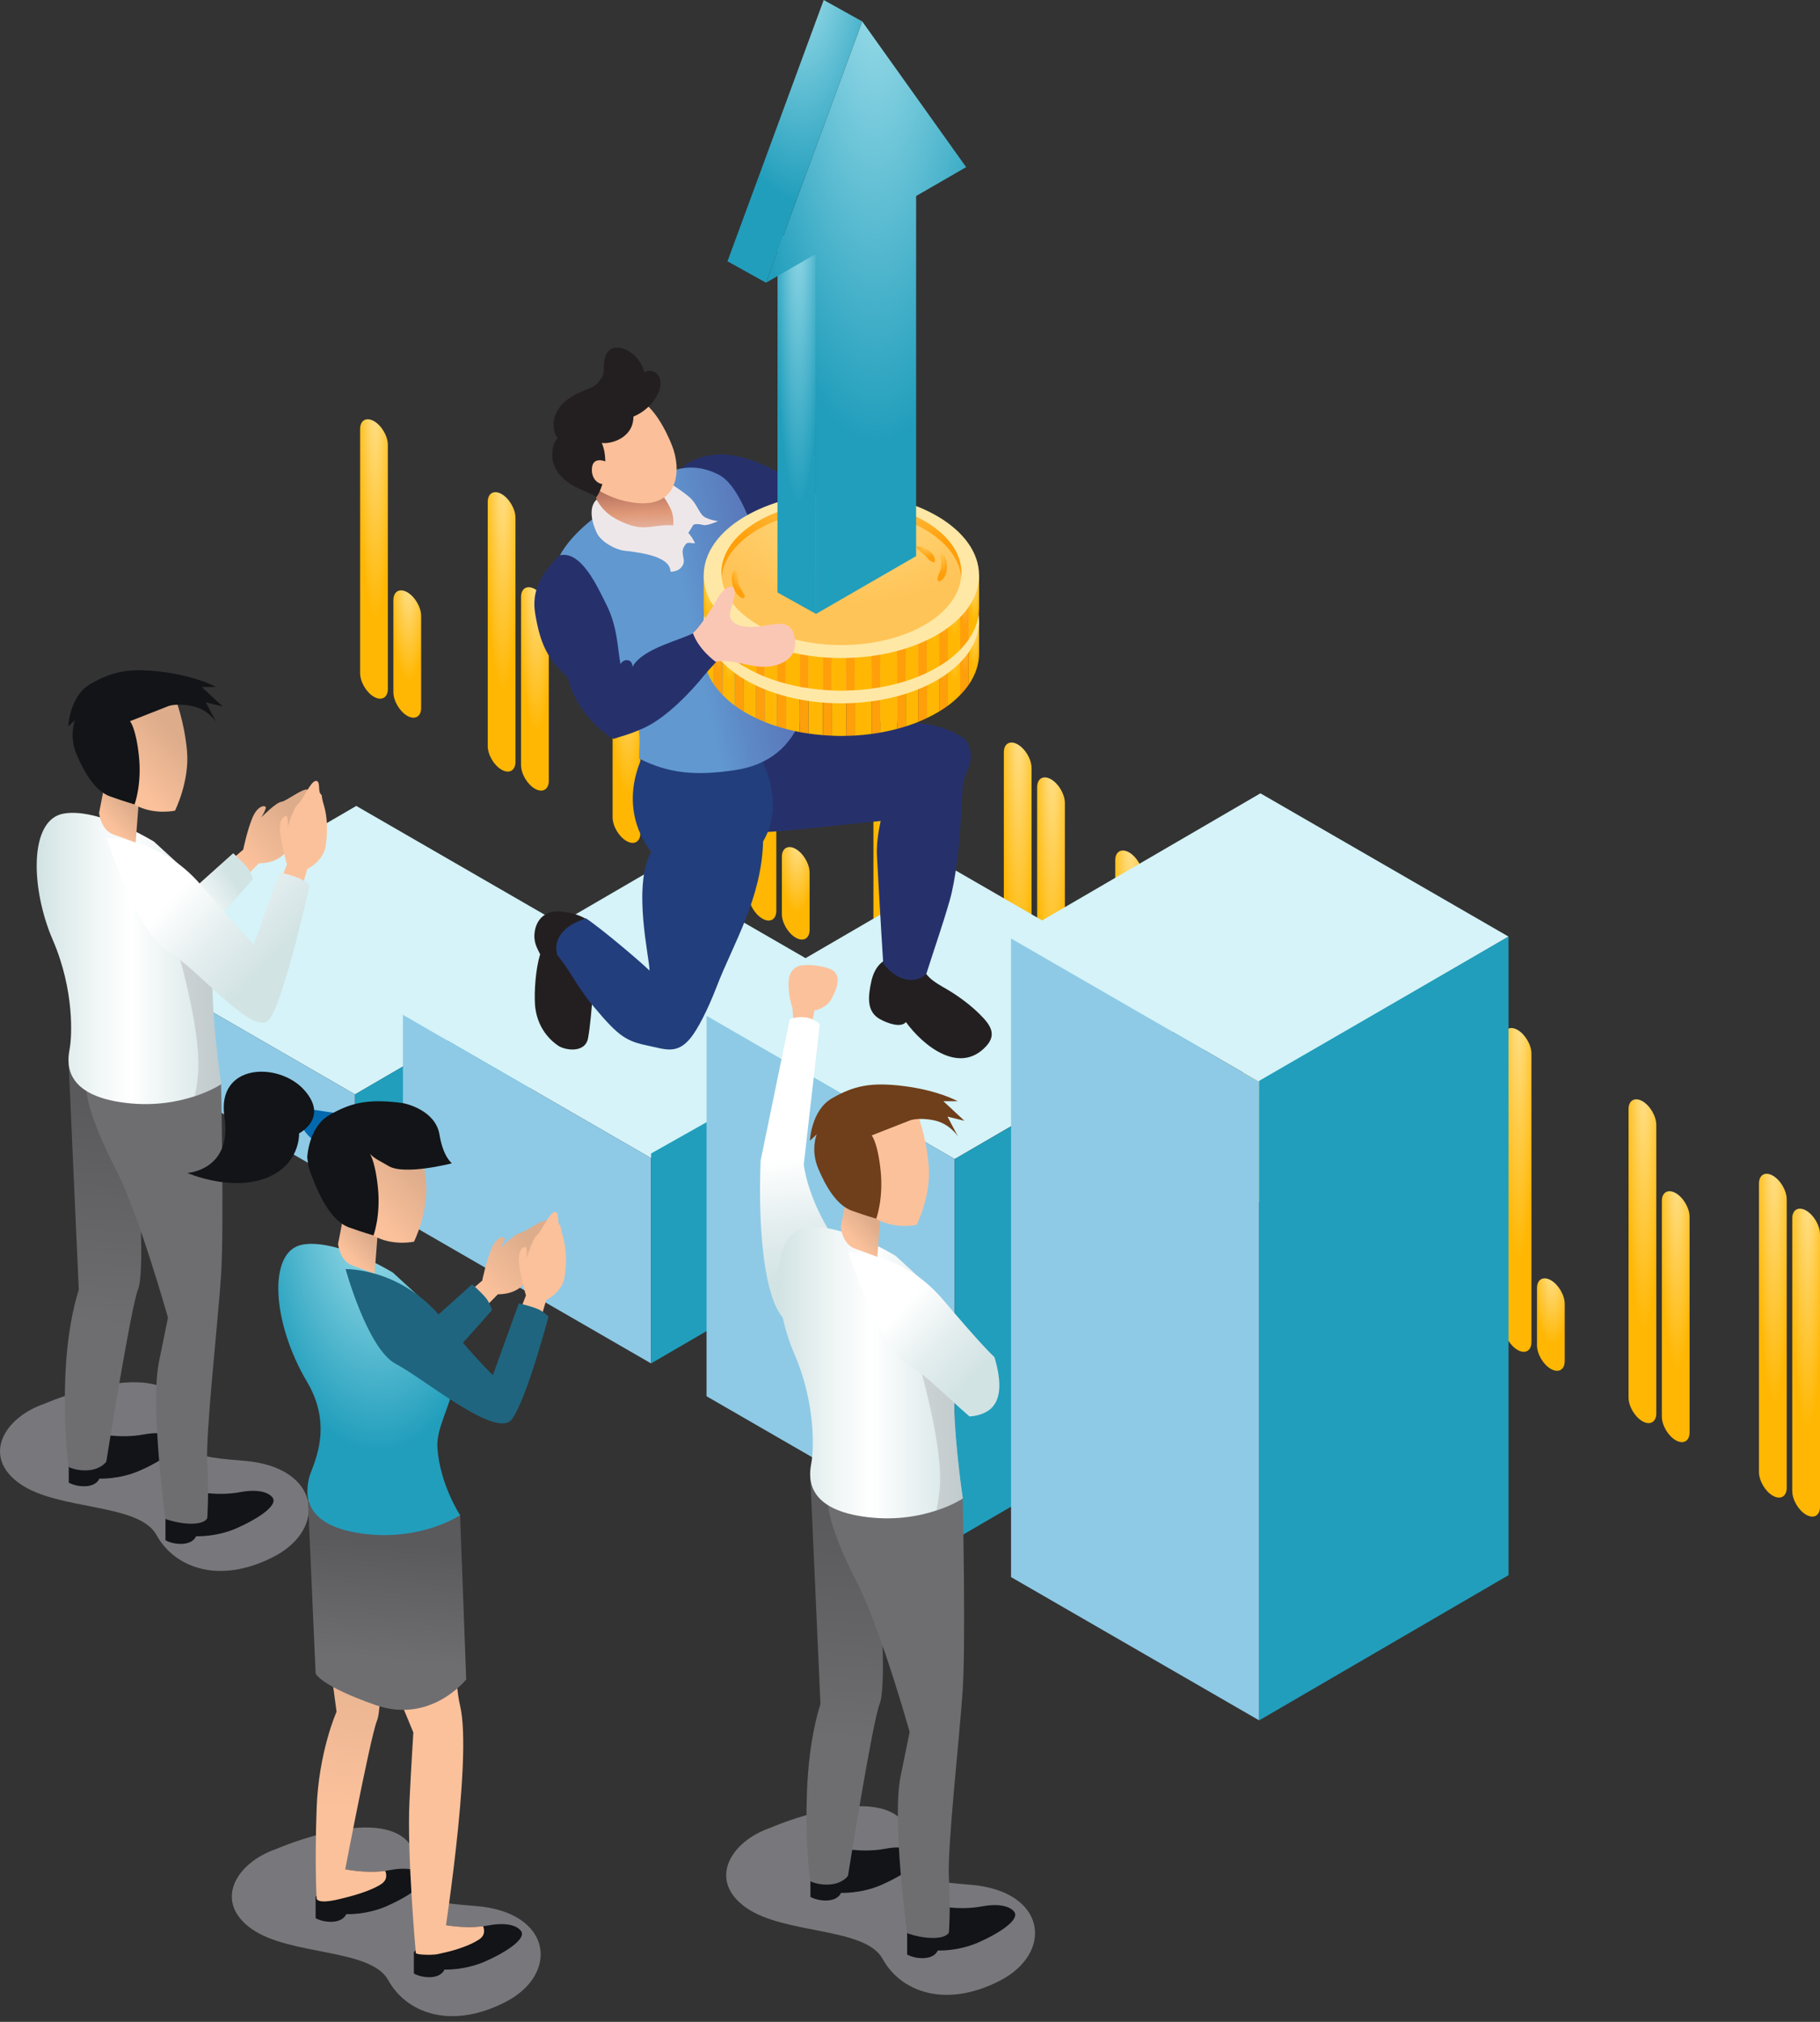 <svg width="289" height="321" viewBox="0 0 289 321" fill="none" xmlns="http://www.w3.org/2000/svg">
<rect x="0" y="0" width="289" height="321" fill="#333333" stroke="none"/>
<g clip-path="url(#clip0_816_25180)">
<path d="M59.385 110.629C58.167 109.934 57.182 108.245 57.182 106.856V68.12C57.182 66.73 58.167 66.167 59.385 66.862C60.602 67.556 61.588 69.245 61.588 70.635V109.37C61.588 110.76 60.602 111.321 59.385 110.629Z" fill="url(#paint0_radial_816_25180)"/>
<path d="M64.671 113.648C63.453 112.953 62.468 111.265 62.468 109.875V95.287C62.468 93.897 63.453 93.333 64.671 94.028C65.888 94.723 66.874 96.411 66.874 97.801V112.389C66.874 113.779 65.888 114.343 64.671 113.648Z" fill="url(#paint1_radial_816_25180)"/>
<path d="M79.65 122.203C78.433 121.508 77.447 119.82 77.447 118.43V79.694C77.447 78.304 78.433 77.743 79.65 78.436C80.868 79.13 81.854 80.819 81.854 82.209V120.944C81.854 122.334 80.868 122.895 79.65 122.203Z" fill="url(#paint2_radial_816_25180)"/>
<path d="M84.939 125.222C83.722 124.527 82.736 122.839 82.736 121.449V94.787C82.736 93.397 83.722 92.834 84.939 93.528C86.157 94.224 87.143 95.912 87.143 97.302V123.964C87.143 125.353 86.157 125.917 84.939 125.222Z" fill="url(#paint3_radial_816_25180)"/>
<path d="M99.48 133.522C98.262 132.827 97.276 131.139 97.276 129.749V108.117C97.276 106.727 98.262 106.166 99.48 106.858C100.697 107.553 101.683 109.241 101.683 110.631V132.264C101.683 133.654 100.697 134.217 99.48 133.522Z" fill="url(#paint4_radial_816_25180)"/>
<path d="M104.766 136.544C103.548 135.849 102.562 134.161 102.562 132.771V123.716C102.562 122.326 103.548 121.763 104.766 122.458C105.983 123.153 106.969 124.841 106.969 126.231V135.285C106.969 136.675 105.983 137.239 104.766 136.544Z" fill="url(#paint5_radial_816_25180)"/>
<path d="M121.068 145.851C119.851 145.156 118.865 143.468 118.865 142.078V96.298C118.865 94.908 119.851 94.347 121.068 95.042C122.286 95.737 123.272 97.425 123.272 98.815V144.595C123.272 145.985 122.286 146.548 121.068 145.853V145.851Z" fill="url(#paint6_radial_816_25180)"/>
<path d="M126.355 148.87C125.137 148.175 124.151 146.487 124.151 145.097V136.043C124.151 134.653 125.137 134.089 126.355 134.784C127.572 135.479 128.558 137.167 128.558 138.557V147.612C128.558 149.002 127.572 149.565 126.355 148.87Z" fill="url(#paint7_radial_816_25180)"/>
<path d="M140.897 157.173C139.679 156.478 138.693 154.79 138.693 153.4V107.623C138.693 106.233 139.679 105.669 140.897 106.364C142.114 107.059 143.1 108.747 143.1 110.137V155.917C143.1 157.307 142.114 157.871 140.897 157.176V157.173Z" fill="url(#paint8_radial_816_25180)"/>
<path d="M146.183 160.192C144.965 159.497 143.979 157.809 143.979 156.419V122.211C143.979 120.821 144.965 120.26 146.183 120.955C147.4 121.65 148.386 123.338 148.386 124.728V158.936C148.386 160.326 147.4 160.89 146.183 160.195V160.192Z" fill="url(#paint9_radial_816_25180)"/>
<path d="M161.603 168.997C160.385 168.302 159.399 166.614 159.399 165.224V119.444C159.399 118.054 160.385 117.493 161.603 118.186C162.82 118.881 163.806 120.569 163.806 121.959V167.739C163.806 169.129 162.82 169.692 161.603 168.997Z" fill="url(#paint10_radial_816_25180)"/>
<path d="M166.892 172.016C165.674 171.321 164.688 169.633 164.688 168.243V124.98C164.688 123.59 165.674 123.026 166.892 123.721C168.109 124.416 169.095 126.105 169.095 127.495V170.757C169.095 172.147 168.109 172.708 166.892 172.016Z" fill="url(#paint11_radial_816_25180)"/>
<path d="M179.29 179.097C178.073 178.402 177.087 176.713 177.087 175.323V136.588C177.087 135.198 178.073 134.634 179.29 135.329C180.507 136.024 181.493 137.713 181.493 139.103V177.838C181.493 179.228 180.507 179.791 179.29 179.097Z" fill="url(#paint12_radial_816_25180)"/>
<path d="M184.579 182.116C183.362 181.421 182.376 179.732 182.376 178.343V163.754C182.376 162.365 183.362 161.801 184.579 162.496C185.797 163.191 186.782 164.879 186.782 166.269V180.857C186.782 182.247 185.797 182.811 184.579 182.116Z" fill="url(#paint13_radial_816_25180)"/>
<path d="M199.559 190.671C198.341 189.976 197.355 188.287 197.355 186.898V148.162C197.355 146.772 198.341 146.209 199.559 146.904C200.776 147.598 201.762 149.287 201.762 150.677V189.412C201.762 190.802 200.776 191.366 199.559 190.671Z" fill="url(#paint14_radial_816_25180)"/>
<path d="M204.845 193.69C203.627 192.995 202.642 191.307 202.642 189.917V163.255C202.642 161.865 203.627 161.301 204.845 161.996C206.062 162.691 207.048 164.38 207.048 165.769V192.431C207.048 193.821 206.062 194.385 204.845 193.69Z" fill="url(#paint15_radial_816_25180)"/>
<path d="M219.387 201.993C218.169 201.298 217.184 199.61 217.184 198.22V176.587C217.184 175.197 218.169 174.636 219.387 175.329C220.604 176.024 221.59 177.712 221.59 179.102V200.735C221.59 202.124 220.604 202.688 219.387 201.993Z" fill="url(#paint16_radial_816_25180)"/>
<path d="M224.674 205.012C223.456 204.317 222.471 202.629 222.471 201.239V192.184C222.471 190.794 223.456 190.231 224.674 190.926C225.891 191.62 226.877 193.309 226.877 194.699V203.753C226.877 205.143 225.891 205.707 224.674 205.012Z" fill="url(#paint17_radial_816_25180)"/>
<path d="M240.976 214.319C239.758 213.624 238.772 211.936 238.772 210.546V164.768C238.772 163.379 239.758 162.818 240.976 163.512C242.19 164.207 243.179 165.896 243.179 167.286V213.066C243.179 214.455 242.193 215.016 240.976 214.324V214.319Z" fill="url(#paint18_radial_816_25180)"/>
<path d="M246.263 217.338C245.045 216.643 244.06 214.955 244.06 213.565V204.51C244.06 203.12 245.045 202.557 246.263 203.252C247.478 203.947 248.466 205.635 248.466 207.025V216.079C248.466 217.469 247.48 218.033 246.263 217.338Z" fill="url(#paint19_radial_816_25180)"/>
<path d="M260.802 225.641C259.584 224.946 258.599 223.258 258.599 221.868V176.088C258.599 174.698 259.584 174.137 260.802 174.829C262.019 175.524 263.005 177.212 263.005 178.602V224.382C263.005 225.772 262.019 226.336 260.802 225.641Z" fill="url(#paint20_radial_816_25180)"/>
<path d="M266.088 228.66C264.873 227.965 263.885 226.277 263.885 224.887V190.679C263.885 189.289 264.871 188.728 266.088 189.423C267.305 190.118 268.291 191.806 268.291 193.196V227.404C268.291 228.794 267.305 229.357 266.088 228.663V228.66Z" fill="url(#paint21_radial_816_25180)"/>
<path d="M281.511 237.465C280.293 236.77 279.308 235.081 279.308 233.692V187.912C279.308 186.522 280.293 185.958 281.511 186.653C282.728 187.348 283.714 189.036 283.714 190.426V236.206C283.714 237.596 282.728 238.16 281.511 237.465Z" fill="url(#paint22_radial_816_25180)"/>
<path d="M286.797 240.484C285.58 239.789 284.594 238.101 284.594 236.711V193.448C284.594 192.061 285.58 191.497 286.797 192.192C288.014 192.887 289 194.576 289 195.965V239.228C289 240.618 288.014 241.179 286.797 240.487V240.484Z" fill="url(#paint23_radial_816_25180)"/>
<path d="M56.373 173.751L16.977 151.001L56.572 127.953L95.971 150.7L56.373 173.751Z" fill="#D5F3F8"/>
<path d="M16.977 151.001V166.179L56.373 188.926V173.751L16.977 151.001Z" fill="#8ECAE6"/>
<path d="M95.971 165.875V150.7L56.373 173.751V188.926L95.971 165.875Z" fill="#219EBC"/>
<path d="M103.381 183.866L63.981 161.119L103.579 138.071L142.979 160.818L103.381 183.866Z" fill="#D5F3F8"/>
<path d="M63.981 161.119V193.714L103.381 216.461V183.866L63.981 161.119Z" fill="#8ECAE6"/>
<path d="M142.979 193.412V160.818L103.381 183.135V216.461L142.979 193.412Z" fill="#219EBC"/>
<path d="M151.593 184.018L112.193 161.271L151.791 138.223L191.188 160.97L151.593 184.018Z" fill="#D5F3F8"/>
<path d="M112.193 161.271V221.673L151.593 244.42V184.018L112.193 161.271Z" fill="#8ECAE6"/>
<path d="M191.188 221.369V161.119L151.593 184.018V244.42L191.188 221.369Z" fill="#219EBC"/>
<path d="M199.944 171.746L160.545 149.001L200.143 125.951L239.542 148.698L199.944 171.746Z" fill="#D5F3F8"/>
<path d="M160.545 149.001V250.385L199.944 273.133V171.746L160.545 149.001Z" fill="#8ECAE6"/>
<path d="M239.542 250.082V148.698L199.944 171.597V273.133L239.542 250.082Z" fill="#219EBC"/>
<path d="M106.133 76.694C106.133 76.694 109.996 69.24 120.278 73.422C130.561 77.605 136.702 86.387 136.702 86.387L130.785 90.762L106.133 76.694Z" fill="#26316C"/>
<path d="M138.354 155.828C138.794 153.789 140.037 151.931 142.338 152.108C143.738 152.217 146.245 153.081 146.253 153.102C147.087 155.526 149.071 156.239 151.025 157.467C152.69 158.515 154.281 159.729 155.673 161.124C157.248 162.702 158.314 164.223 156.605 166.087C152.389 170.689 146.621 166.069 143.854 162.272C143.031 163.238 140.905 162.453 139.746 161.814C137.566 160.61 137.839 158.224 138.354 155.828Z" fill="#231F20"/>
<path d="M84.948 159.423C84.819 157.423 85.043 153.817 85.774 151.519C85.378 150.638 84.624 149.65 84.925 147.818C85.244 145.869 86.688 144.5 88.999 144.708C92.278 145.002 93.689 146.322 93.681 146.376C95.866 149.328 94.394 155.292 94.106 158.308C93.91 160.37 93.745 162.738 93.385 164.784C92.942 167.296 89.681 166.73 88.647 166.027C86.333 164.455 85.113 162.007 84.948 159.428V159.423Z" fill="#231F20"/>
<path d="M153.174 117.308C150.402 115.488 147.72 114.68 142.722 114.68C136.789 114.68 130.741 113.064 124.86 112.04C122.844 112.711 115.211 119.632 109.981 121.956C109.53 122.157 109.309 122.559 109.322 123.045C109.502 130.566 113.337 132.007 120.497 132.115C123.743 132.164 132.609 131.016 139.844 130.344C139.427 132.233 139.157 134.19 139.258 135.968C139.445 139.36 139.873 147.115 140.246 152.94C142.104 155.403 144.935 156.499 147.077 154.661C148.423 150.407 149.689 146.871 150.827 142.876C151.725 139.723 152.289 134.588 152.489 131.33C152.911 124.422 152.749 124.268 153.431 122.754C154.433 120.541 154.412 118.971 153.177 117.308H153.174Z" fill="#26316C"/>
<path d="M88.327 150.379C88.368 149.424 88.793 148.585 89.436 147.885C90.461 146.77 91.732 146.261 93.053 145.805C95.662 147.547 101.755 152.734 103.134 154.095C103.214 152.432 100.349 140.693 103.404 135.255C102.048 133.502 98.252 127.786 102.29 119.511C103.497 117.038 114.173 116.07 117.622 114.68C120.052 118.595 125.374 126.424 121.176 133.59C120.922 142.686 116.394 149.908 113.831 156.569C112.359 160.396 110.776 163.423 109.643 164.815C107.502 167.443 105.587 166.575 103.137 166.068C99.508 165.322 98.357 164.725 94.208 159.732C91.302 156.234 90.476 153.92 88.484 151.647C88.391 151.238 88.312 150.824 88.332 150.376L88.327 150.379Z" fill="#223E7C"/>
<path d="M102.709 76.833C105.172 75.345 108.951 72.723 114.127 75.363C118.852 77.772 121.704 91.37 121.794 93.192C121.866 94.633 126.229 104.769 127.32 113.898C125.536 118.57 122.069 121.447 116.798 122.253C110.407 123.228 106.202 122.791 101.502 120.446C101.417 118.729 102.151 115.206 100.084 112.112C96.517 106.771 91.068 102.561 88.479 96.463C84.356 86.75 97.24 80.14 102.709 76.838V76.833Z" fill="url(#paint24_linear_816_25180)"/>
<path d="M103.896 74.393C103.896 74.393 104.879 77.661 108.016 82.114C109.123 85.594 108.274 88.33 103.896 86.425C99.518 84.523 94.906 81.494 94.906 81.494L94.35 74.974L103.896 74.39V74.393Z" fill="url(#paint25_linear_816_25180)"/>
<path d="M94.721 79.324C95.761 81.095 96.86 82.047 99.04 82.984C101.999 84.256 103.134 83.535 105.533 83.396C108.032 83.252 109.306 84.047 110.369 86.255C109.378 86.268 109.131 85.823 108.575 86.873C108.207 87.568 108.509 88.253 108.575 88.914C108.673 89.851 107.834 90.778 106.468 90.762C106.468 88.049 100.53 87.632 99.011 87.414C97.624 87.213 95.403 86.008 94.723 84.523C93.761 82.423 93.601 80.382 94.723 79.324H94.721Z" fill="#EEE7E9"/>
<path d="M105.729 76.3C105.729 76.3 108.079 77.739 109.44 78.905C110.802 80.071 110.987 81.679 112.037 82.173C113.087 82.668 114.017 82.729 114.017 82.729C114.017 82.729 112.346 83.532 111.667 83.347C110.987 83.162 110.182 83.154 110.058 83.375C109.935 83.594 109.008 85.19 108.882 85.041C108.758 84.891 106.717 84.397 106.717 84.397C106.717 84.397 107.353 82.559 106.462 80.717C105.572 78.874 104.553 77.842 104.553 77.842L105.726 76.295L105.729 76.3Z" fill="#EEE7E9"/>
<path d="M89.66 70.509C89.084 67.753 95.307 62.688 98.169 62.5C102.481 62.219 105.191 66.991 106.686 70.671C108.259 74.542 107.785 80.439 101.237 79.873C95.925 79.412 90.785 75.878 89.66 70.509Z" fill="#FBC099"/>
<path d="M88.546 69.575C87.594 68.236 87.73 66.381 88.693 64.903C89.578 63.547 91.022 62.754 92.461 62.121C93.74 61.557 94.339 61.575 95.22 60.428C96.164 59.195 95.75 58.865 95.922 57.47C96.458 53.167 101.618 55.638 102.323 59.154C102.704 58.883 103.165 58.77 103.716 58.971C105.008 59.442 105.07 61.012 104.653 62.088C103.958 63.882 102.393 65.405 100.578 66.139C100.604 69.531 96.996 70.55 95.554 70.324C96.589 72.547 96.144 76.91 94.718 78.907C93.351 77.906 89.408 77.26 88.005 73.935C87.475 72.676 87.55 70.653 88.546 69.575Z" fill="#231F20"/>
<path d="M96.473 73.392C96.473 73.392 94.283 72.293 94.015 74.169C93.781 75.819 94.849 77.319 96.767 76.763C98.453 76.274 96.473 73.392 96.473 73.392Z" fill="#FBC099"/>
<path d="M135.727 98.548V116.783C136.638 116.729 137.528 116.639 138.403 116.521V98.548H135.727Z" fill="url(#paint26_radial_816_25180)"/>
<path d="M132.041 98.548V116.801C132.558 116.824 133.075 116.847 133.603 116.847C133.855 116.847 134.102 116.829 134.352 116.824V98.548H132.038H132.041Z" fill="url(#paint27_radial_816_25180)"/>
<path d="M111.741 98.548V103.731C111.741 105.482 112.323 107.149 113.36 108.676V98.548H111.741Z" fill="url(#paint28_radial_816_25180)"/>
<path d="M139.774 98.548V116.31C140.693 116.147 141.586 115.949 142.451 115.72V98.548H139.774Z" fill="url(#paint29_radial_816_25180)"/>
<path d="M143.823 98.548V115.324C144.5 115.108 145.162 114.876 145.795 114.621V98.548H143.823Z" fill="url(#paint30_radial_816_25180)"/>
<path d="M118.075 98.548V112.958C118.693 113.334 119.357 113.679 120.047 114.009V98.548H118.075Z" fill="url(#paint31_radial_816_25180)"/>
<path d="M128.357 98.548V116.451C129.114 116.564 129.884 116.652 130.671 116.716V98.548H128.357Z" fill="url(#paint32_radial_816_25180)"/>
<path d="M121.416 98.548V114.621C122.049 114.876 122.708 115.108 123.388 115.324V98.548H121.416Z" fill="url(#paint33_radial_816_25180)"/>
<path d="M124.757 98.548V115.72C125.483 115.913 126.221 116.088 126.986 116.232V98.548H124.757Z" fill="url(#paint34_radial_816_25180)"/>
<path d="M114.732 98.548V110.331C115.319 110.933 115.968 111.512 116.704 112.05V98.548H114.732Z" fill="url(#paint35_radial_816_25180)"/>
<path d="M155.468 98.548H153.849V108.676C154.886 107.149 155.468 105.482 155.468 103.731V98.548Z" fill="url(#paint36_radial_816_25180)"/>
<path d="M150.505 98.548V112.05C151.241 111.512 151.89 110.935 152.476 110.331V98.548H150.505Z" fill="url(#paint37_radial_816_25180)"/>
<path d="M147.164 98.548V114.009C147.854 113.682 148.515 113.334 149.136 112.958V98.548H147.164Z" fill="url(#paint38_radial_816_25180)"/>
<path d="M113.362 98.548V108.676C113.754 109.25 114.217 109.8 114.734 110.331V98.548H113.362Z" fill="url(#paint39_radial_816_25180)"/>
<path d="M116.703 98.548V112.05C117.136 112.366 117.594 112.668 118.075 112.958V98.548H116.703Z" fill="url(#paint40_radial_816_25180)"/>
<path d="M120.044 98.548V114.009C120.489 114.22 120.942 114.428 121.416 114.621V98.548H120.044Z" fill="url(#paint41_radial_816_25180)"/>
<path d="M123.388 98.548V115.324C123.836 115.465 124.294 115.597 124.76 115.72V98.548H123.388Z" fill="url(#paint42_radial_816_25180)"/>
<path d="M126.985 98.548V116.232C127.433 116.317 127.896 116.384 128.357 116.451V98.548H126.985Z" fill="url(#paint43_radial_816_25180)"/>
<path d="M130.669 98.548V116.716C131.122 116.752 131.577 116.781 132.041 116.801V98.548H130.669Z" fill="url(#paint44_radial_816_25180)"/>
<path d="M134.354 98.548V116.824C134.813 116.814 135.273 116.809 135.726 116.783V98.548H134.354Z" fill="url(#paint45_radial_816_25180)"/>
<path d="M138.403 98.548V116.521C138.867 116.459 139.322 116.389 139.775 116.31V98.548H138.403Z" fill="url(#paint46_radial_816_25180)"/>
<path d="M152.477 98.548V110.331C152.994 109.8 153.457 109.25 153.848 108.676V98.548H152.477Z" fill="url(#paint47_radial_816_25180)"/>
<path d="M149.136 98.548V112.958C149.614 112.668 150.075 112.364 150.508 112.05V98.548H149.136Z" fill="url(#paint48_radial_816_25180)"/>
<path d="M145.792 98.548V114.621C146.266 114.431 146.716 114.22 147.164 114.009V98.548H145.792Z" fill="url(#paint49_radial_816_25180)"/>
<path d="M142.451 98.548V115.72C142.917 115.597 143.375 115.465 143.823 115.324V98.548H142.451Z" fill="url(#paint50_radial_816_25180)"/>
<path d="M133.606 85.432C121.532 85.432 111.744 91.305 111.744 98.548C111.744 105.79 121.532 111.664 133.606 111.664C145.679 111.664 155.468 105.79 155.468 98.548C155.468 91.305 145.679 85.432 133.606 85.432Z" fill="#FFE8A5"/>
<path d="M133.606 88.047C143.764 88.047 152.044 92.818 152.618 98.826C152.639 98.607 152.675 98.388 152.675 98.164C152.675 91.846 144.138 86.724 133.606 86.724C123.074 86.724 114.539 91.846 114.539 98.164C114.539 98.385 114.573 98.604 114.596 98.826C115.17 92.816 123.45 88.047 133.608 88.047H133.606Z" fill="url(#paint51_radial_816_25180)"/>
<path opacity="0.5" d="M133.605 109.604C143.764 109.604 152.044 104.835 152.618 98.825C152.044 92.816 143.764 88.046 133.605 88.046C123.447 88.046 115.167 92.818 114.593 98.825C115.167 104.835 123.447 109.604 133.605 109.604Z" fill="url(#paint52_radial_816_25180)"/>
<path d="M145.867 105.034C145.213 104.256 144.472 103.549 143.687 102.877C144.449 101.708 144.642 100.319 144.076 98.839C143.077 96.237 139.883 95.977 137.518 96.219C136.385 96.334 135.32 96.618 134.262 96.95C131.999 95.688 129.809 94.103 127.469 92.94C129.039 92.255 130.88 92.234 132.143 92.201C132.493 92.191 132.563 91.696 132.226 91.594C130.409 91.035 127.951 91.182 125.99 92.275C124.993 91.882 123.967 91.586 122.886 91.444C122.736 91.424 122.695 91.65 122.811 91.717C123.524 92.126 124.226 92.548 124.937 92.965C123.045 94.548 122.232 97.045 125.045 98.993C127.729 100.854 131.026 99.618 133.739 98.749C133.981 98.671 134.223 98.597 134.468 98.519C136.781 99.842 138.936 101.541 141.162 103.067C140.086 103.855 138.524 104.383 137.33 104.596C135.5 104.921 133.958 104.918 132.151 104.501C131.801 104.421 131.513 104.854 131.791 105.121C133.837 107.103 138.871 106.586 141.908 104.612C142.179 104.437 142.426 104.249 142.657 104.051C143.563 104.619 144.49 105.142 145.45 105.579C145.81 105.744 146.135 105.343 145.872 105.034H145.867ZM127.433 98.265C124.836 97.812 124.245 95.696 125.866 94.018C125.974 93.905 126.1 93.817 126.219 93.719C128.36 94.983 130.507 96.237 132.663 97.472C132.324 97.585 131.986 97.701 131.642 97.812C131.196 98.005 128.262 98.409 127.433 98.262V98.265ZM138.099 97.765C139.981 97.686 143.715 97.863 142.279 101.752C142.279 101.752 142.279 101.755 142.276 101.757C140.38 100.357 138.285 99.16 136.238 98.038C136.851 97.899 137.469 97.791 138.099 97.765Z" fill="url(#paint53_radial_816_25180)"/>
<path d="M118.222 101.726C117.903 101.114 117.491 100.527 117.288 99.86C117.097 99.235 117.277 98.537 117.041 97.951C116.966 97.768 116.739 97.667 116.58 97.829C116.032 98.393 116.196 99.412 116.371 100.112C116.585 100.977 117.01 101.726 117.807 102.138C118.078 102.277 118.363 101.997 118.222 101.726Z" fill="url(#paint54_radial_816_25180)"/>
<path d="M149.599 95.011C149.502 94.931 149.345 94.978 149.342 95.117C149.329 95.871 149.568 96.573 149.437 97.34C149.327 97.987 148.871 98.524 148.863 99.175C148.863 99.353 149.061 99.541 149.244 99.466C150.652 98.892 150.706 95.902 149.599 95.009V95.011Z" fill="url(#paint55_radial_816_25180)"/>
<path d="M145.671 93.951C145.54 93.961 145.491 94.098 145.571 94.195C145.965 94.692 146.541 95.019 146.986 95.474C147.383 95.881 147.622 96.28 148.181 96.462C148.333 96.511 148.466 96.38 148.474 96.239C148.546 95.063 146.752 93.876 145.671 93.948V93.951Z" fill="url(#paint56_radial_816_25180)"/>
<path d="M135.727 91.356V109.592C136.638 109.54 137.528 109.448 138.403 109.329V91.356H135.727Z" fill="url(#paint57_radial_816_25180)"/>
<path d="M132.041 91.356V109.61C132.558 109.633 133.075 109.659 133.603 109.659C133.855 109.659 134.102 109.641 134.352 109.635V91.359H132.038L132.041 91.356Z" fill="url(#paint58_radial_816_25180)"/>
<path d="M111.741 91.356V96.54C111.741 98.29 112.323 99.958 113.36 101.484V91.356H111.741Z" fill="url(#paint59_radial_816_25180)"/>
<path d="M139.774 91.356V109.118C140.693 108.956 141.586 108.758 142.451 108.529V91.356H139.774Z" fill="url(#paint60_radial_816_25180)"/>
<path d="M143.823 91.356V108.132C144.5 107.916 145.162 107.685 145.795 107.43V91.356H143.823Z" fill="url(#paint61_radial_816_25180)"/>
<path d="M118.075 91.356V105.767C118.693 106.14 119.357 106.488 120.047 106.817V91.356H118.075Z" fill="url(#paint62_radial_816_25180)"/>
<path d="M128.357 91.356V109.26C129.114 109.37 129.884 109.46 130.671 109.525V91.356H128.357Z" fill="url(#paint63_radial_816_25180)"/>
<path d="M121.416 91.356V107.43C122.049 107.685 122.708 107.916 123.388 108.132V91.356H121.416Z" fill="url(#paint64_radial_816_25180)"/>
<path d="M124.757 91.356V108.529C125.483 108.722 126.221 108.897 126.986 109.041V91.356H124.757Z" fill="url(#paint65_radial_816_25180)"/>
<path d="M114.732 91.356V103.139C115.319 103.741 115.968 104.321 116.704 104.859V91.356H114.732Z" fill="url(#paint66_radial_816_25180)"/>
<path d="M155.468 91.356H153.849V101.484C154.886 99.958 155.468 98.29 155.468 96.54V91.356Z" fill="url(#paint67_radial_816_25180)"/>
<path d="M150.505 91.356V104.859C151.241 104.323 151.89 103.744 152.476 103.139V91.356H150.505Z" fill="url(#paint68_radial_816_25180)"/>
<path d="M147.164 91.356V106.817C147.854 106.49 148.515 106.143 149.136 105.767V91.356H147.164Z" fill="url(#paint69_radial_816_25180)"/>
<path d="M113.362 91.356V101.484C113.754 102.058 114.217 102.609 114.734 103.139V91.356H113.362Z" fill="url(#paint70_radial_816_25180)"/>
<path d="M116.703 91.356V104.859C117.136 105.175 117.594 105.476 118.075 105.767V91.356H116.703Z" fill="url(#paint71_radial_816_25180)"/>
<path d="M120.044 91.356V106.817C120.489 107.028 120.942 107.237 121.416 107.43V91.356H120.044Z" fill="url(#paint72_radial_816_25180)"/>
<path d="M123.388 91.356V108.132C123.836 108.274 124.294 108.405 124.76 108.529V91.356H123.388Z" fill="url(#paint73_radial_816_25180)"/>
<path d="M126.985 91.356V109.041C127.433 109.126 127.896 109.193 128.357 109.26V91.356H126.985Z" fill="url(#paint74_radial_816_25180)"/>
<path d="M130.669 91.356V109.525C131.122 109.561 131.577 109.589 132.041 109.61V91.356H130.669Z" fill="url(#paint75_radial_816_25180)"/>
<path d="M134.354 91.356V109.633C134.813 109.623 135.273 109.617 135.726 109.592V91.356H134.354Z" fill="url(#paint76_radial_816_25180)"/>
<path d="M138.403 91.356V109.329C138.867 109.267 139.322 109.198 139.775 109.118V91.356H138.403Z" fill="url(#paint77_radial_816_25180)"/>
<path d="M152.477 91.356V103.139C152.994 102.609 153.457 102.058 153.848 101.484V91.356H152.477Z" fill="url(#paint78_radial_816_25180)"/>
<path d="M149.136 91.356V105.767C149.614 105.476 150.075 105.173 150.508 104.859V91.356H149.136Z" fill="url(#paint79_radial_816_25180)"/>
<path d="M145.792 91.356V107.43C146.266 107.239 146.716 107.031 147.164 106.817V91.356H145.792Z" fill="url(#paint80_radial_816_25180)"/>
<path d="M142.451 91.356V108.529C142.917 108.405 143.375 108.274 143.823 108.132V91.356H142.451Z" fill="url(#paint81_radial_816_25180)"/>
<path d="M133.606 78.24C121.532 78.24 111.744 84.114 111.744 91.356C111.744 98.599 121.532 104.472 133.606 104.472C145.679 104.472 155.468 98.599 155.468 91.356C155.468 84.114 145.679 78.24 133.606 78.24Z" fill="#FFE8A5"/>
<path d="M133.606 80.855C143.764 80.855 152.044 85.627 152.618 91.634C152.639 91.415 152.675 91.197 152.675 90.975C152.675 84.656 144.138 79.535 133.606 79.535C123.074 79.535 114.539 84.656 114.539 90.975C114.539 91.197 114.573 91.415 114.596 91.634C115.17 85.624 123.45 80.855 133.608 80.855H133.606Z" fill="url(#paint82_radial_816_25180)"/>
<path opacity="0.5" d="M133.605 102.413C143.764 102.413 152.044 97.644 152.618 91.634C152.044 85.624 143.764 80.855 133.605 80.855C123.447 80.855 115.167 85.627 114.593 91.634C115.167 97.644 123.447 102.413 133.605 102.413Z" fill="url(#paint83_radial_816_25180)"/>
<path d="M118.222 94.535C117.903 93.922 117.491 93.335 117.288 92.669C117.097 92.043 117.277 91.346 117.041 90.759C116.966 90.576 116.739 90.476 116.58 90.638C116.032 91.202 116.196 92.221 116.371 92.921C116.585 93.786 117.01 94.535 117.807 94.947C118.078 95.086 118.363 94.805 118.222 94.532V94.535Z" fill="url(#paint84_radial_816_25180)"/>
<path d="M149.599 87.82C149.502 87.74 149.345 87.786 149.342 87.925C149.329 88.679 149.568 89.382 149.437 90.152C149.327 90.798 148.871 91.335 148.863 91.987C148.863 92.164 149.061 92.352 149.244 92.278C150.652 91.704 150.706 88.713 149.599 87.82Z" fill="url(#paint85_radial_816_25180)"/>
<path d="M145.671 86.76C145.54 86.77 145.491 86.906 145.571 87.004C145.965 87.501 146.541 87.827 146.986 88.283C147.383 88.689 147.622 89.088 148.181 89.271C148.333 89.32 148.466 89.189 148.474 89.047C148.546 87.871 146.752 86.685 145.671 86.757V86.76Z" fill="url(#paint86_radial_816_25180)"/>
<path d="M88.775 88.186C92.232 87.264 94.813 93.048 96.28 95.971C98.126 99.644 98.046 103.096 98.532 105.438C98.998 104.511 100.434 104.558 100.434 105.857C102.177 102.792 108.112 101.719 110.817 100.164C111.288 101.245 113.473 103.438 114.523 104.195C113.646 105.214 112.621 106.233 111.774 107.278C110.228 109.19 106.102 113.857 102.151 115.62C99.688 116.719 98.532 116.912 97.446 117.308C94.53 115.645 91.158 111.88 90.167 107.582C86.953 104.609 85.81 102.339 84.986 97.446C84.356 93.686 85.99 91.174 88.772 88.183L88.775 88.186Z" fill="#26316C"/>
<path d="M110.026 100.483C110.755 100.018 112.662 97.282 113.962 94.947C114.919 93.228 116.474 92.61 116.618 93.696C116.765 94.782 116.366 95.588 115.987 97.004C115.609 98.422 116.533 99.498 119.328 99.544C122.123 99.593 125.348 97.691 126.128 100.939C126.931 104.275 124.36 105.662 121.719 105.855C119.274 106.035 115.902 104.499 113.63 105.067C110.621 102.754 110.026 100.481 110.026 100.481V100.483Z" fill="#FAC7B5"/>
<path d="M123.462 94.067L129.58 97.467V40.298L123.462 36.898V94.067Z" fill="url(#paint87_radial_816_25180)"/>
<path d="M153.416 26.536L136.913 3.4L121.635 44.884L129.58 40.298V97.467L145.471 88.291V31.122L153.416 26.536Z" fill="url(#paint88_radial_816_25180)"/>
<path d="M136.912 3.4L130.797 0L115.517 41.484L121.634 44.884L136.912 3.4Z" fill="url(#paint89_radial_816_25180)"/>
<path opacity="0.4" d="M7.093 222.849C7.093 222.849 24.641 215.21 28.759 222.849C32.875 230.488 26.669 230.972 38.764 231.924C50.858 232.876 52.132 242.741 43.379 247.199C34.625 251.655 27.635 248.79 24.845 243.699C22.055 238.605 9.268 239.854 3.168 235.571C-2.932 231.286 0.548 225.08 7.096 222.851L7.093 222.849Z" fill="#E0E0E8"/>
<path d="M38.586 139.62L41.119 137.051C41.119 137.051 43.945 137.214 45.445 135.175C46.946 133.137 47.859 131.188 48.233 129.356C48.606 127.523 48.75 128.144 48.606 127.523C48.464 126.906 49.674 125.66 48.884 125.369C48.091 125.078 45.545 127.168 44.663 127.302C43.777 127.436 41.52 129.747 41.52 129.747C41.52 129.747 42.318 128.434 42.194 128.146C42.056 127.827 40.908 127.86 40.076 129.85C39.242 131.842 38.62 134.895 38.62 134.895L36.743 136.496L38.589 139.62H38.586Z" fill="url(#paint90_linear_816_25180)"/>
<path d="M23.809 139.504C24.86 139.545 25.856 139.388 26.782 139.082C27.634 142.577 28.005 143.555 28.005 143.555L37.026 135.463C37.026 135.463 39.134 137.34 39.538 138.099C39.942 138.858 40.189 139.533 40.189 139.533C40.189 139.533 28.275 153.387 24.592 155.202C20.906 157.016 18.217 142.225 15.375 138.058C15.167 137.751 14.992 137.371 14.84 136.943C17.532 138.457 20.572 139.381 23.809 139.504Z" fill="url(#paint91_linear_816_25180)"/>
<path d="M27.709 228.385C27.709 228.385 26.595 227.031 22.775 227.749C18.956 228.465 15.136 227.541 15.136 227.541L10.918 232.006V235.388C10.918 235.388 12.112 236.104 13.783 235.944C15.453 235.784 15.772 234.75 15.772 234.75C15.772 234.75 18.956 234.909 22.217 233.476C25.48 232.045 29.297 229.656 27.707 228.382L27.709 228.385Z" fill="#121417"/>
<path d="M43.067 237.535C43.067 237.535 41.952 236.181 38.133 236.899C34.313 237.614 30.494 236.69 30.494 236.69L26.275 241.156V244.538C26.275 244.538 27.47 245.253 29.14 245.094C30.81 244.934 31.13 243.9 31.13 243.9C31.13 243.9 34.313 244.059 37.574 242.626C40.838 241.195 44.657 238.806 43.064 237.532L43.067 237.535Z" fill="#121417"/>
<path d="M20.639 173.481L10.902 168.917L12.511 204.793C12.511 204.793 10.681 209.846 10.362 218.836C10.043 227.826 10.918 232.92 10.918 232.92C10.918 232.92 12.349 233.635 14.259 233.399C16.169 233.159 16.884 232.045 16.884 232.045C16.884 232.045 20.783 207.537 21.898 204.793C23.012 202.047 22.057 188.599 21.898 183.745C21.738 178.891 20.637 173.481 20.637 173.481H20.639Z" fill="url(#paint92_linear_816_25180)"/>
<path d="M30.494 167.672L35.109 172.127C35.109 172.127 35.585 194.885 35.109 202.364C34.63 209.843 32.615 227.507 32.909 232.441C33.199 237.375 32.909 241.035 32.909 241.035C32.909 241.035 32.644 241.872 30.494 241.91C28.345 241.949 26.276 241.154 26.276 241.154C26.276 241.154 23.81 223.209 25.241 216.208L26.672 209.205C26.672 209.205 22.058 192.733 18.318 185.493C14.578 178.253 12.908 172.524 14.099 171.489C15.294 170.454 30.492 167.669 30.492 167.669L30.494 167.672Z" fill="#6E6E71"/>
<path d="M8.378 149.215C11.873 157.33 11.394 164.645 11.08 166.403C10.766 168.15 9.649 173.563 19.195 174.997C24.065 175.733 28.113 174.968 30.901 174.052C33.583 173.164 35.111 172.132 35.111 172.132C35.111 172.132 33.202 159.412 33.832 152.167C33.843 152.015 33.85 151.861 33.861 151.709C34.28 144.662 30.013 138.714 30.013 138.714L24.446 133.615C24.446 133.615 15.69 128.21 10.123 129.165C4.555 130.12 4.872 141.1 8.375 149.218L8.378 149.215Z" fill="url(#paint93_linear_816_25180)"/>
<path opacity="0.4" d="M31.447 170.614C31.323 171.98 31.133 173.115 30.904 174.052C33.585 173.164 35.114 172.132 35.114 172.132C35.114 172.132 33.205 159.413 33.835 152.167C33.845 152.015 33.853 151.861 33.863 151.709C30.216 148.33 26.837 146.266 26.837 146.266C26.837 146.266 32.165 162.661 31.449 170.614H31.447Z" fill="#A7A7AB"/>
<path d="M47.782 141.414L48.796 137.953C48.796 137.953 51.362 136.758 51.72 134.251C52.078 131.745 51.959 129.595 51.421 127.807C50.883 126.018 51.303 126.494 50.883 126.015C50.467 125.539 50.943 123.866 50.109 123.987C49.272 124.106 48.019 127.15 47.303 127.688C46.588 128.226 45.692 131.328 45.692 131.328C45.692 131.328 45.775 129.794 45.527 129.598C45.252 129.382 44.258 129.953 44.467 132.102C44.675 134.251 45.571 137.234 45.571 137.234L44.675 139.533L47.779 141.412L47.782 141.414Z" fill="#FBC19B"/>
<path d="M16.928 133.059C16.928 133.059 25.403 132.82 31.966 140.58C38.529 148.34 40.321 149.889 40.321 149.889L44.439 138.49C44.439 138.49 47.185 139.146 47.901 139.625C48.616 140.101 49.154 140.58 49.154 140.58C49.154 140.58 45.216 158.424 42.828 161.765C40.442 165.106 31.071 153.351 26.595 151.022C22.119 148.695 16.928 133.059 16.928 133.059Z" fill="url(#paint94_linear_816_25180)"/>
<path d="M21.535 133.775C21.535 133.775 20.032 133.214 18.004 132.48C15.976 131.747 15.736 129.05 15.736 129.05L16.573 124.764L22.063 126.972L21.535 133.775Z" fill="url(#paint95_linear_816_25180)"/>
<path d="M19.313 123.511C19.313 123.511 19.146 126.756 21.975 128.059C24.803 129.358 27.789 128.702 27.789 128.702C27.789 128.702 30.116 124.046 29.698 119.272C29.282 114.497 27.848 110.917 27.848 110.917C27.848 110.917 23.815 109.782 20.639 111.99C17.463 114.199 19.313 123.508 19.313 123.508V123.511Z" fill="url(#paint96_linear_816_25180)"/>
<path d="M26.715 112.112C26.715 112.112 28.087 111.574 30.594 112.112C33.101 112.649 34.354 114.678 34.354 114.678L32.684 111.514L35.368 112.171L32.028 109.067H34.295C34.295 109.067 31.371 107.396 25.881 106.681C20.392 105.965 17.704 106.681 14.364 108.591C11.023 110.5 10.843 115.334 10.843 115.334L11.916 114.32C11.916 114.32 10.902 116.76 12.155 119.748C13.409 122.736 15.138 125.601 17.468 126.435C19.794 127.271 21.367 127.716 21.367 127.716C21.367 127.716 22.541 124.584 22.062 120.049C21.583 115.514 20.641 114.5 20.641 114.5L26.715 112.114V112.112Z" fill="#121417"/>
<path opacity="0.4" d="M122.404 290.155C122.404 290.155 139.952 282.516 144.07 290.155C148.185 297.794 141.98 298.278 154.074 299.231C166.169 300.183 167.443 310.048 158.689 314.506C149.936 318.961 142.945 316.097 140.155 311.006C137.365 305.912 124.579 307.16 118.479 302.878C112.379 298.592 115.859 292.387 122.406 290.158L122.404 290.155Z" fill="#E0E0E8"/>
<path d="M128.823 162.918L129.332 160.426C129.332 160.426 131.247 160.107 132.079 158.511C132.907 156.916 133.929 154.489 131.505 153.722C129.078 152.955 127.307 153.274 127.307 153.274C127.307 153.274 125.438 153.403 125.245 155.637C125.055 157.871 125.819 159.979 125.819 159.979L126.074 162.915H128.82L128.823 162.918Z" fill="#FBC19B"/>
<path d="M130.179 162.599L127.633 184.877C127.633 184.877 128.11 189.971 132.248 196.336C136.387 202.701 132.884 207.794 129.939 209.385C126.995 210.975 123.971 211.771 122.061 203.975C120.151 196.176 120.787 184.241 120.787 184.241L125.402 161.803C125.402 161.803 128.107 160.689 130.176 162.599H130.179Z" fill="url(#paint97_linear_816_25180)"/>
<path d="M145.48 294.152C145.48 294.152 144.365 292.799 140.546 293.517C136.726 294.232 132.907 293.308 132.907 293.308L128.688 297.774V301.156C128.688 301.156 129.883 301.871 131.553 301.712C133.223 301.552 133.543 300.517 133.543 300.517C133.543 300.517 136.726 300.677 139.987 299.243C143.251 297.812 147.07 295.424 145.477 294.15L145.48 294.152Z" fill="#121417"/>
<path d="M160.837 303.305C160.837 303.305 159.723 301.951 155.903 302.669C152.084 303.385 148.264 302.461 148.264 302.461L144.046 306.926V310.308C144.046 310.308 145.24 311.024 146.911 310.864C148.581 310.704 148.9 309.67 148.9 309.67C148.9 309.67 152.084 309.829 155.345 308.396C158.608 306.965 162.428 304.576 160.835 303.302L160.837 303.305Z" fill="#121417"/>
<path d="M138.41 239.248L128.673 234.685L130.282 270.561C130.282 270.561 128.452 275.613 128.133 284.604C127.813 293.594 128.688 298.687 128.688 298.687C128.688 298.687 130.119 299.403 132.029 299.163C133.939 298.924 134.655 297.81 134.655 297.81C134.655 297.81 138.554 273.302 139.668 270.558C140.783 267.812 139.828 254.364 139.668 249.51C139.509 244.656 138.407 239.246 138.407 239.246L138.41 239.248Z" fill="url(#paint98_linear_816_25180)"/>
<path d="M148.265 233.44L152.88 237.895C152.88 237.895 153.356 260.652 152.88 268.132C152.403 275.611 150.386 293.275 150.679 298.209C150.97 303.143 150.679 306.803 150.679 306.803C150.679 306.803 150.414 307.639 148.265 307.678C146.116 307.716 144.046 306.921 144.046 306.921C144.046 306.921 141.581 288.977 143.012 281.976L144.443 274.973C144.443 274.973 139.828 258.501 136.088 251.26C132.349 244.02 130.678 238.291 131.87 237.257C133.064 236.222 148.262 233.437 148.262 233.437L148.265 233.44Z" fill="#6E6E71"/>
<path d="M126.148 214.983C129.643 223.098 129.165 230.413 128.851 232.17C128.537 233.918 127.419 239.331 136.966 240.764C141.835 241.5 145.884 240.736 148.671 239.82C151.356 238.932 152.882 237.9 152.882 237.9C152.882 237.9 150.972 225.18 151.603 217.935C151.613 217.783 151.621 217.629 151.631 217.477C152.051 210.43 147.783 204.482 147.783 204.482L142.216 199.383C142.216 199.383 133.46 193.978 127.893 194.933C122.326 195.888 122.643 206.868 126.145 214.985L126.148 214.983Z" fill="url(#paint99_linear_816_25180)"/>
<path opacity="0.4" d="M149.217 236.381C149.094 237.748 148.903 238.883 148.674 239.82C151.358 238.932 152.885 237.9 152.885 237.9C152.885 237.9 150.975 225.18 151.606 217.935C151.616 217.783 151.624 217.629 151.634 217.477C147.987 214.097 144.607 212.033 144.607 212.033C144.607 212.033 149.935 228.428 149.22 236.381H149.217Z" fill="#A7A7AB"/>
<path d="M134.701 198.827C134.701 198.827 139.895 214.458 144.363 216.787C146.759 218.038 150.569 221.991 153.951 224.884C154.905 224.827 155.811 224.598 156.625 224.148C159.183 222.735 159.049 219.26 157.914 215.477C157.322 214.924 155.155 212.746 149.74 206.34C143.171 198.588 134.701 198.825 134.701 198.825V198.827Z" fill="url(#paint100_linear_816_25180)"/>
<path d="M139.306 199.543C139.306 199.543 137.802 198.981 135.774 198.248C133.746 197.514 133.507 194.817 133.507 194.817L134.343 190.532L139.833 192.74L139.308 199.543H139.306Z" fill="url(#paint101_linear_816_25180)"/>
<path d="M137.087 189.278C137.087 189.278 136.919 192.524 139.748 193.826C142.577 195.126 145.562 194.47 145.562 194.47C145.562 194.47 147.889 189.814 147.472 185.039C147.055 180.265 145.621 176.685 145.621 176.685C145.621 176.685 141.588 175.55 138.412 177.758C135.236 179.966 137.087 189.276 137.087 189.276V189.278Z" fill="#FBC19B"/>
<path d="M144.486 177.879C144.486 177.879 145.858 177.341 148.365 177.879C150.871 178.417 152.125 180.445 152.125 180.445L150.454 177.282L153.139 177.938L149.798 174.834H152.066C152.066 174.834 149.142 173.164 143.652 172.448C138.162 171.733 135.475 172.448 132.134 174.358C128.793 176.268 128.613 181.101 128.613 181.101L129.687 180.087C129.687 180.087 128.672 182.527 129.926 185.516C131.179 188.504 132.909 191.366 135.238 192.202C137.565 193.039 139.137 193.484 139.137 193.484C139.137 193.484 140.311 190.352 139.832 185.817C139.354 181.282 138.412 180.268 138.412 180.268L144.486 177.882V177.879Z" fill="#6F3E1A"/>
<path opacity="0.4" d="M43.904 293.535C43.904 293.535 61.452 285.896 65.57 293.535C69.686 301.174 63.48 301.658 75.574 302.61C87.668 303.562 88.942 313.428 80.189 317.885C71.436 322.341 64.445 319.476 61.655 314.385C58.865 309.291 46.079 310.54 39.979 306.257C33.879 301.972 37.359 295.766 43.907 293.537L43.904 293.535Z" fill="#E0E0E8"/>
<path d="M76.534 208.049L79.067 205.481C79.067 205.481 81.893 205.643 83.393 203.604C84.894 201.566 85.808 199.618 86.181 197.785C86.554 195.953 86.698 196.573 86.554 195.953C86.412 195.335 87.622 194.089 86.832 193.798C86.039 193.507 83.496 195.597 82.611 195.731C81.726 195.865 79.468 198.176 79.468 198.176C79.468 198.176 80.266 196.864 80.143 196.575C80.004 196.256 78.856 196.29 78.025 198.279C77.191 200.271 76.568 203.324 76.568 203.324L74.691 204.925L76.537 208.049H76.534Z" fill="url(#paint102_linear_816_25180)"/>
<path d="M61.758 207.936C62.808 207.977 63.804 207.82 64.73 207.514C65.582 211.009 65.953 211.987 65.953 211.987L74.974 203.895C74.974 203.895 77.082 205.771 77.486 206.533C77.89 207.292 78.137 207.967 78.137 207.967C78.137 207.967 66.223 221.821 62.54 223.636C58.855 225.45 56.165 210.659 53.323 206.492C53.115 206.186 52.94 205.805 52.788 205.378C55.48 206.891 58.52 207.815 61.758 207.938V207.936Z" fill="#1F657F"/>
<path d="M66.91 297.532C66.91 297.532 65.796 296.178 61.977 296.896C58.157 297.612 54.338 296.688 54.338 296.688L50.119 301.153V304.535C50.119 304.535 51.313 305.251 52.984 305.091C54.654 304.931 54.973 303.897 54.973 303.897C54.973 303.897 58.157 304.056 61.418 302.623C64.682 301.192 68.501 298.803 66.908 297.529L66.91 297.532Z" fill="#121417"/>
<path d="M65.72 309.945V313.325C65.72 313.325 66.914 314.04 68.584 313.888C70.255 313.726 70.571 312.694 70.571 312.694C70.571 312.694 73.75 312.846 77.016 311.415C80.282 309.984 84.102 307.595 82.506 306.327C82.506 306.327 81.389 304.97 77.569 305.686C77.284 305.742 77.006 305.781 76.72 305.819C73.207 306.267 69.93 305.475 69.93 305.475L68.986 306.478L65.72 309.945Z" fill="#121417"/>
<path d="M58.587 241.912L48.851 237.349L53.442 271.761C53.442 271.761 50.598 278.108 50.279 287.098C49.96 296.088 50.279 301.421 50.279 301.421C50.279 301.421 50.3 302.067 52.209 301.83C54.119 301.591 53.965 301.243 53.965 301.243C53.965 301.243 58.734 275.971 59.848 273.225C60.963 270.479 60.008 257.031 59.848 252.177C59.689 247.323 58.587 241.912 58.587 241.912Z" fill="url(#paint103_linear_816_25180)"/>
<path d="M68.442 236.104L73.057 240.559C73.057 240.559 71.307 263.509 73.057 270.796C75.106 279.32 70.21 309.693 70.21 309.693C70.21 309.693 70.588 310.303 68.442 310.344C66.295 310.386 66.03 310.095 66.03 310.095C66.03 310.095 64.612 294.418 65.019 286.025C65.279 280.674 65.636 275.063 65.636 275.063C65.636 275.063 60.008 261.17 56.268 253.927C52.528 246.687 50.858 240.958 52.05 239.923C53.244 238.888 68.442 236.104 68.442 236.104Z" fill="#FBC19B"/>
<path d="M74.03 266.629C74.03 266.629 68.419 273.789 59.589 270.687C50.755 267.583 50.12 265.681 50.12 265.681L48.825 236.559L68.78 238.34L73.06 240.561L74.03 266.626V266.629Z" fill="url(#paint104_linear_816_25180)"/>
<path d="M48.766 219.402C53.262 227.01 49.339 233.077 49.025 234.832C48.711 236.58 47.594 241.992 57.141 243.426C62.01 244.162 66.059 243.398 68.846 242.481C71.528 241.593 73.057 240.561 73.057 240.561C73.057 240.561 69.84 235.643 69.451 229.826C69.248 226.784 71.559 223.085 71.775 220.596C71.785 220.445 71.793 220.29 71.803 220.138C72.223 213.091 67.956 207.143 67.956 207.143L62.389 202.045C62.389 202.045 53.633 196.64 48.065 197.595C42.498 198.549 43.111 209.846 48.76 219.402H48.766Z" fill="url(#paint105_radial_816_25180)"/>
<path d="M85.728 209.845L86.742 206.384C86.742 206.384 89.308 205.189 89.666 202.683C90.024 200.176 89.906 198.027 89.368 196.238C88.83 194.449 89.249 194.925 88.83 194.446C88.413 193.968 88.889 192.297 88.055 192.418C87.219 192.537 85.965 195.582 85.25 196.119C84.534 196.657 83.638 199.759 83.638 199.759C83.638 199.759 83.721 198.225 83.474 198.029C83.198 197.813 82.205 198.384 82.413 200.534C82.622 202.683 83.517 205.666 83.517 205.666L82.622 207.964L85.726 209.843L85.728 209.845Z" fill="#FBC19B"/>
<path d="M54.876 201.489C54.876 201.489 63.352 201.249 69.915 209.009C76.48 216.767 78.269 218.319 78.269 218.319L82.387 206.919C82.387 206.919 85.133 207.576 85.849 208.054C86.564 208.53 87.102 209.009 87.102 209.009C87.102 209.009 83.7 221.948 81.311 225.291C78.925 228.632 67.328 218.867 62.852 216.538C58.376 214.211 54.876 201.489 54.876 201.489Z" fill="#1F657F"/>
<path d="M59.48 202.207C59.48 202.207 57.977 201.646 55.949 200.912C53.921 200.178 53.682 197.481 53.682 197.481L54.518 193.196L60.008 195.404L59.48 202.207Z" fill="url(#paint106_linear_816_25180)"/>
<path d="M57.262 191.942C57.262 191.942 57.094 195.188 59.923 196.49C62.751 197.79 65.737 197.134 65.737 197.134C65.737 197.134 68.064 192.478 67.647 187.703C67.23 182.929 65.796 179.349 65.796 179.349C65.796 179.349 61.763 178.214 58.587 180.422C55.411 182.63 57.262 191.94 57.262 191.94V191.942Z" fill="url(#paint107_linear_816_25180)"/>
<path d="M56.726 177.23L48.789 176.036C48.789 176.036 47.952 176.991 47.952 178.484C47.952 179.977 50.997 181.946 50.997 181.946L56.729 177.23H56.726Z" fill="#0369AE"/>
<path d="M48.787 183.766C48.787 183.766 48.967 178.932 52.308 177.022C55.648 175.112 58.336 174.397 63.825 175.112C64.546 175.208 69.166 176.304 69.791 180.155C70.368 183.691 71.76 184.69 71.76 184.69C71.76 184.69 64.181 186.658 61.674 185.106C60.639 184.466 59.092 183.83 58.583 182.929C58.583 182.929 59.525 183.943 60.003 188.478C60.48 193.013 59.308 196.145 59.308 196.145C59.308 196.145 57.736 195.7 55.409 194.864C53.082 194.027 51.35 191.163 50.097 188.177C48.843 185.189 48.962 185.016 48.962 185.016L48.784 183.763L48.787 183.766Z" fill="#121417"/>
<path d="M47.494 179.936C47.494 179.936 52.307 177.47 48.269 173.012C44.231 168.557 34.363 168.794 35.637 177.308C36.911 185.822 29.748 186.221 29.748 186.221C29.748 186.221 36.432 189.165 42.082 187.096C47.731 185.027 47.492 179.936 47.492 179.936H47.494Z" fill="#121417"/>
<path d="M68.982 306.478L69.86 310.154C69.86 310.154 73.669 309.477 76.058 307.93C76.946 307.356 77.002 306.574 76.717 305.819C73.203 306.267 69.927 305.475 69.927 305.475L68.982 306.478Z" fill="#FBC19B"/>
<path d="M53.445 297.689L53.208 301.655C53.208 301.655 58.134 300.687 60.52 299.14C61.408 298.567 61.465 297.784 61.179 297.03C57.666 297.478 54.389 296.685 54.389 296.685L53.445 297.689Z" fill="#FBC19B"/>
</g>
<defs>
<radialGradient id="paint0_radial_816_25180" cx="0" cy="0" r="1" gradientUnits="userSpaceOnUse" gradientTransform="translate(59.581 57.518) rotate(89.975) scale(40.717 3.139)">
<stop stop-color="#FFE8A5"/>
<stop offset="1" stop-color="#FFB703"/>
</radialGradient>
<radialGradient id="paint1_radial_816_25180" cx="0" cy="0" r="1" gradientUnits="userSpaceOnUse" gradientTransform="translate(64.867 89.608) rotate(89.944) scale(18.554 3.139)">
<stop stop-color="#FFE8A5"/>
<stop offset="1" stop-color="#FFB703"/>
</radialGradient>
<radialGradient id="paint2_radial_816_25180" cx="0" cy="0" r="1" gradientUnits="userSpaceOnUse" gradientTransform="translate(79.847 69.093) rotate(89.975) scale(40.715 3.139)">
<stop stop-color="#FFE8A5"/>
<stop offset="1" stop-color="#FFB703"/>
</radialGradient>
<radialGradient id="paint3_radial_816_25180" cx="0" cy="0" r="1" gradientUnits="userSpaceOnUse" gradientTransform="translate(85.136 86.647) rotate(89.965) scale(29.636 3.139)">
<stop stop-color="#FFE8A5"/>
<stop offset="1" stop-color="#FFB703"/>
</radialGradient>
<radialGradient id="paint4_radial_816_25180" cx="0" cy="0" r="1" gradientUnits="userSpaceOnUse" gradientTransform="translate(99.676 101.003) rotate(89.959) scale(25.019 3.139)">
<stop stop-color="#FFE8A5"/>
<stop offset="1" stop-color="#FFB703"/>
</radialGradient>
<radialGradient id="paint5_radial_816_25180" cx="0" cy="0" r="1" gradientUnits="userSpaceOnUse" gradientTransform="translate(104.962 119.166) rotate(89.923) scale(13.475 3.139)">
<stop stop-color="#FFE8A5"/>
<stop offset="1" stop-color="#FFB703"/>
</radialGradient>
<radialGradient id="paint6_radial_816_25180" cx="0" cy="0" r="1" gradientUnits="userSpaceOnUse" gradientTransform="translate(121.265 84.261) rotate(89.978) scale(47.184 3.139)">
<stop stop-color="#FFE8A5"/>
<stop offset="1" stop-color="#FFB703"/>
</radialGradient>
<radialGradient id="paint7_radial_816_25180" cx="0" cy="0" r="1" gradientUnits="userSpaceOnUse" gradientTransform="translate(126.551 131.492) rotate(89.923) scale(13.475 3.139)">
<stop stop-color="#FFE8A5"/>
<stop offset="1" stop-color="#FFB703"/>
</radialGradient>
<radialGradient id="paint8_radial_816_25180" cx="0" cy="0" r="1" gradientUnits="userSpaceOnUse" gradientTransform="translate(141.093 95.584) rotate(89.978) scale(47.183 3.139)">
<stop stop-color="#FFE8A5"/>
<stop offset="1" stop-color="#FFB703"/>
</radialGradient>
<radialGradient id="paint9_radial_816_25180" cx="0" cy="0" r="1" gradientUnits="userSpaceOnUse" gradientTransform="translate(146.379 112.533) rotate(89.972) scale(36.563 3.139)">
<stop stop-color="#FFE8A5"/>
<stop offset="1" stop-color="#FFB703"/>
</radialGradient>
<radialGradient id="paint10_radial_816_25180" cx="0" cy="0" r="1" gradientUnits="userSpaceOnUse" gradientTransform="translate(161.799 107.406) rotate(89.978) scale(47.182 3.139)">
<stop stop-color="#FFE8A5"/>
<stop offset="1" stop-color="#FFB703"/>
</radialGradient>
<radialGradient id="paint11_radial_816_25180" cx="0" cy="0" r="1" gradientUnits="userSpaceOnUse" gradientTransform="translate(167.088 113.454) rotate(89.977) scale(44.872 3.139)">
<stop stop-color="#FFE8A5"/>
<stop offset="1" stop-color="#FFB703"/>
</radialGradient>
<radialGradient id="paint12_radial_816_25180" cx="0" cy="0" r="1" gradientUnits="userSpaceOnUse" gradientTransform="translate(179.487 125.985) rotate(89.975) scale(40.718 3.139)">
<stop stop-color="#FFE8A5"/>
<stop offset="1" stop-color="#FFB703"/>
</radialGradient>
<radialGradient id="paint13_radial_816_25180" cx="0" cy="0" r="1" gradientUnits="userSpaceOnUse" gradientTransform="translate(184.776 158.076) rotate(89.944) scale(18.554 3.139)">
<stop stop-color="#FFE8A5"/>
<stop offset="1" stop-color="#FFB703"/>
</radialGradient>
<radialGradient id="paint14_radial_816_25180" cx="0" cy="0" r="1" gradientUnits="userSpaceOnUse" gradientTransform="translate(199.755 137.56) rotate(89.975) scale(40.718 3.139)">
<stop stop-color="#FFE8A5"/>
<stop offset="1" stop-color="#FFB703"/>
</radialGradient>
<radialGradient id="paint15_radial_816_25180" cx="0" cy="0" r="1" gradientUnits="userSpaceOnUse" gradientTransform="translate(205.041 155.114) rotate(89.965) scale(29.636 3.139)">
<stop stop-color="#FFE8A5"/>
<stop offset="1" stop-color="#FFB703"/>
</radialGradient>
<radialGradient id="paint16_radial_816_25180" cx="0" cy="0" r="1" gradientUnits="userSpaceOnUse" gradientTransform="translate(219.583 169.474) rotate(89.959) scale(25.019 3.139)">
<stop stop-color="#FFE8A5"/>
<stop offset="1" stop-color="#FFB703"/>
</radialGradient>
<radialGradient id="paint17_radial_816_25180" cx="0" cy="0" r="1" gradientUnits="userSpaceOnUse" gradientTransform="translate(224.87 187.634) rotate(89.923) scale(13.475 3.139)">
<stop stop-color="#FFE8A5"/>
<stop offset="1" stop-color="#FFB703"/>
</radialGradient>
<radialGradient id="paint18_radial_816_25180" cx="0" cy="0" r="1" gradientUnits="userSpaceOnUse" gradientTransform="translate(241.172 152.732) rotate(89.978) scale(47.183 3.139)">
<stop stop-color="#FFE8A5"/>
<stop offset="1" stop-color="#FFB703"/>
</radialGradient>
<radialGradient id="paint19_radial_816_25180" cx="0" cy="0" r="1" gradientUnits="userSpaceOnUse" gradientTransform="translate(246.459 199.96) rotate(89.923) scale(13.475 3.139)">
<stop stop-color="#FFE8A5"/>
<stop offset="1" stop-color="#FFB703"/>
</radialGradient>
<radialGradient id="paint20_radial_816_25180" cx="0" cy="0" r="1" gradientUnits="userSpaceOnUse" gradientTransform="translate(260.998 164.05) rotate(89.978) scale(47.182 3.139)">
<stop stop-color="#FFE8A5"/>
<stop offset="1" stop-color="#FFB703"/>
</radialGradient>
<radialGradient id="paint21_radial_816_25180" cx="0" cy="0" r="1" gradientUnits="userSpaceOnUse" gradientTransform="translate(266.284 181.001) rotate(89.972) scale(36.563 3.139)">
<stop stop-color="#FFE8A5"/>
<stop offset="1" stop-color="#FFB703"/>
</radialGradient>
<radialGradient id="paint22_radial_816_25180" cx="0" cy="0" r="1" gradientUnits="userSpaceOnUse" gradientTransform="translate(281.707 175.873) rotate(89.978) scale(47.183 3.139)">
<stop stop-color="#FFE8A5"/>
<stop offset="1" stop-color="#FFB703"/>
</radialGradient>
<radialGradient id="paint23_radial_816_25180" cx="0" cy="0" r="1" gradientUnits="userSpaceOnUse" gradientTransform="translate(286.993 181.925) rotate(89.977) scale(44.872 3.139)">
<stop stop-color="#FFE8A5"/>
<stop offset="1" stop-color="#FFB703"/>
</radialGradient>
<linearGradient id="paint24_linear_816_25180" x1="123.305" y1="95.99" x2="109.517" y2="98.968" gradientUnits="userSpaceOnUse">
<stop stop-color="#5974B8"/>
<stop offset="0.63" stop-color="#5D89C6"/>
<stop offset="1" stop-color="#6198D0"/>
</linearGradient>
<linearGradient id="paint25_linear_816_25180" x1="101.721" y1="85.566" x2="101.281" y2="77.479" gradientUnits="userSpaceOnUse">
<stop offset="0.01" stop-color="#E8C1B4"/>
<stop offset="0.5" stop-color="#E09978"/>
<stop offset="1" stop-color="#B36F5D"/>
</linearGradient>
<radialGradient id="paint26_radial_816_25180" cx="0" cy="0" r="1" gradientUnits="userSpaceOnUse" gradientTransform="translate(137.184 94.829) rotate(89.962) scale(16.737 1.907)">
<stop stop-color="#FFE8A5"/>
<stop offset="1" stop-color="#FFB703"/>
</radialGradient>
<radialGradient id="paint27_radial_816_25180" cx="0" cy="0" r="1" gradientUnits="userSpaceOnUse" gradientTransform="translate(133.298 94.816) rotate(89.968) scale(16.796 1.648)">
<stop stop-color="#FFE8A5"/>
<stop offset="1" stop-color="#FFB703"/>
</radialGradient>
<radialGradient id="paint28_radial_816_25180" cx="0" cy="0" r="1" gradientUnits="userSpaceOnUse" gradientTransform="translate(112.623 96.483) rotate(89.959) scale(9.296 1.153)">
<stop stop-color="#FFE8A5"/>
<stop offset="1" stop-color="#FFB703"/>
</radialGradient>
<radialGradient id="paint29_radial_816_25180" cx="0" cy="0" r="1" gradientUnits="userSpaceOnUse" gradientTransform="translate(141.232 94.926) rotate(89.961) scale(16.302 1.907)">
<stop stop-color="#FFE8A5"/>
<stop offset="1" stop-color="#FFB703"/>
</radialGradient>
<radialGradient id="paint30_radial_816_25180" cx="0" cy="0" r="1" gradientUnits="userSpaceOnUse" gradientTransform="translate(144.897 95.127) rotate(89.97) scale(15.398 1.404)">
<stop stop-color="#FFE8A5"/>
<stop offset="1" stop-color="#FFB703"/>
</radialGradient>
<radialGradient id="paint31_radial_816_25180" cx="0" cy="0" r="1" gradientUnits="userSpaceOnUse" gradientTransform="translate(119.149 95.395) rotate(89.967) scale(14.19 1.404)">
<stop stop-color="#FFE8A5"/>
<stop offset="1" stop-color="#FFB703"/>
</radialGradient>
<radialGradient id="paint32_radial_816_25180" cx="0" cy="0" r="1" gradientUnits="userSpaceOnUse" gradientTransform="translate(129.618 94.843) rotate(89.967) scale(16.676 1.648)">
<stop stop-color="#FFE8A5"/>
<stop offset="1" stop-color="#FFB703"/>
</radialGradient>
<radialGradient id="paint33_radial_816_25180" cx="0" cy="0" r="1" gradientUnits="userSpaceOnUse" gradientTransform="translate(122.49 95.127) rotate(89.97) scale(15.398 1.404)">
<stop stop-color="#FFE8A5"/>
<stop offset="1" stop-color="#FFB703"/>
</radialGradient>
<radialGradient id="paint34_radial_816_25180" cx="0" cy="0" r="1" gradientUnits="userSpaceOnUse" gradientTransform="translate(125.971 94.942) rotate(89.968) scale(16.232 1.588)">
<stop stop-color="#FFE8A5"/>
<stop offset="1" stop-color="#FFB703"/>
</radialGradient>
<radialGradient id="paint35_radial_816_25180" cx="0" cy="0" r="1" gradientUnits="userSpaceOnUse" gradientTransform="translate(115.806 95.794) rotate(89.963) scale(12.393 1.404)">
<stop stop-color="#FFE8A5"/>
<stop offset="1" stop-color="#FFB703"/>
</radialGradient>
<radialGradient id="paint36_radial_816_25180" cx="0" cy="0" r="1" gradientUnits="userSpaceOnUse" gradientTransform="translate(154.73 96.483) rotate(89.959) scale(9.296 1.153)">
<stop stop-color="#FFE8A5"/>
<stop offset="1" stop-color="#FFB703"/>
</radialGradient>
<radialGradient id="paint37_radial_816_25180" cx="0" cy="0" r="1" gradientUnits="userSpaceOnUse" gradientTransform="translate(151.579 95.794) rotate(89.963) scale(12.393 1.404)">
<stop stop-color="#FFE8A5"/>
<stop offset="1" stop-color="#FFB703"/>
</radialGradient>
<radialGradient id="paint38_radial_816_25180" cx="0" cy="0" r="1" gradientUnits="userSpaceOnUse" gradientTransform="translate(148.238 95.395) rotate(89.967) scale(14.19 1.404)">
<stop stop-color="#FFE8A5"/>
<stop offset="1" stop-color="#FFB703"/>
</radialGradient>
<radialGradient id="paint39_radial_816_25180" cx="0" cy="0" r="1" gradientUnits="userSpaceOnUse" gradientTransform="translate(114.109 96.145) rotate(89.97) scale(10.815 0.977)">
<stop stop-color="#FFD56D"/>
<stop offset="1" stop-color="#FF9F0A"/>
</radialGradient>
<radialGradient id="paint40_radial_816_25180" cx="0" cy="0" r="1" gradientUnits="userSpaceOnUse" gradientTransform="translate(117.45 95.609) rotate(89.976) scale(13.227 0.977)">
<stop stop-color="#FFD56D"/>
<stop offset="1" stop-color="#FF9F0A"/>
</radialGradient>
<radialGradient id="paint41_radial_816_25180" cx="0" cy="0" r="1" gradientUnits="userSpaceOnUse" gradientTransform="translate(120.791 95.27) rotate(89.978) scale(14.753 0.977)">
<stop stop-color="#FFD56D"/>
<stop offset="1" stop-color="#FF9F0A"/>
</radialGradient>
<radialGradient id="paint42_radial_816_25180" cx="0" cy="0" r="1" gradientUnits="userSpaceOnUse" gradientTransform="translate(124.135 95.046) rotate(89.98) scale(15.761 0.977)">
<stop stop-color="#FFD56D"/>
<stop offset="1" stop-color="#FF9F0A"/>
</radialGradient>
<radialGradient id="paint43_radial_816_25180" cx="0" cy="0" r="1" gradientUnits="userSpaceOnUse" gradientTransform="translate(127.732 94.897) rotate(89.98) scale(16.432 0.977)">
<stop stop-color="#FFD56D"/>
<stop offset="1" stop-color="#FF9F0A"/>
</radialGradient>
<radialGradient id="paint44_radial_816_25180" cx="0" cy="0" r="1" gradientUnits="userSpaceOnUse" gradientTransform="translate(131.416 94.826) rotate(89.981) scale(16.754 0.977)">
<stop stop-color="#FFD56D"/>
<stop offset="1" stop-color="#FF9F0A"/>
</radialGradient>
<radialGradient id="paint45_radial_816_25180" cx="0" cy="0" r="1" gradientUnits="userSpaceOnUse" gradientTransform="translate(135.102 94.821) rotate(89.981) scale(16.775 0.977)">
<stop stop-color="#FFD56D"/>
<stop offset="1" stop-color="#FF9F0A"/>
</radialGradient>
<radialGradient id="paint46_radial_816_25180" cx="0" cy="0" r="1" gradientUnits="userSpaceOnUse" gradientTransform="translate(139.15 94.883) rotate(89.98) scale(16.496 0.977)">
<stop stop-color="#FFD56D"/>
<stop offset="1" stop-color="#FF9F0A"/>
</radialGradient>
<radialGradient id="paint47_radial_816_25180" cx="0" cy="0" r="1" gradientUnits="userSpaceOnUse" gradientTransform="translate(153.224 96.145) rotate(89.97) scale(10.815 0.977)">
<stop stop-color="#FFD56D"/>
<stop offset="1" stop-color="#FF9F0A"/>
</radialGradient>
<radialGradient id="paint48_radial_816_25180" cx="0" cy="0" r="1" gradientUnits="userSpaceOnUse" gradientTransform="translate(149.883 95.609) rotate(89.976) scale(13.227 0.977)">
<stop stop-color="#FFD56D"/>
<stop offset="1" stop-color="#FF9F0A"/>
</radialGradient>
<radialGradient id="paint49_radial_816_25180" cx="0" cy="0" r="1" gradientUnits="userSpaceOnUse" gradientTransform="translate(146.539 95.27) rotate(89.978) scale(14.753 0.977)">
<stop stop-color="#FFD56D"/>
<stop offset="1" stop-color="#FF9F0A"/>
</radialGradient>
<radialGradient id="paint50_radial_816_25180" cx="0" cy="0" r="1" gradientUnits="userSpaceOnUse" gradientTransform="translate(143.198 95.046) rotate(89.98) scale(15.761 0.977)">
<stop stop-color="#FFD56D"/>
<stop offset="1" stop-color="#FF9F0A"/>
</radialGradient>
<radialGradient id="paint51_radial_816_25180" cx="0" cy="0" r="1" gradientUnits="userSpaceOnUse" gradientTransform="translate(135.307 84.256) rotate(89.193) scale(11.109 27.161)">
<stop stop-color="#FFD56D"/>
<stop offset="1" stop-color="#FF9F0A"/>
</radialGradient>
<radialGradient id="paint52_radial_816_25180" cx="0" cy="0" r="1" gradientUnits="userSpaceOnUse" gradientTransform="translate(135.301 83.65) rotate(89.548) scale(19.787 27.084)">
<stop stop-color="#FFD56D"/>
<stop offset="1" stop-color="#FF9F0A"/>
</radialGradient>
<radialGradient id="paint53_radial_816_25180" cx="0" cy="0" r="1" gradientUnits="userSpaceOnUse" gradientTransform="translate(135.391 88.196) rotate(89.606) scale(13.859 16.541)">
<stop stop-color="#FFD56D"/>
<stop offset="1" stop-color="#FF9F0A"/>
</radialGradient>
<radialGradient id="paint54_radial_816_25180" cx="0" cy="0" r="1" gradientUnits="userSpaceOnUse" gradientTransform="translate(117.323 96.845) rotate(89.881) scale(4.063 1.464)">
<stop stop-color="#FFD56D"/>
<stop offset="1" stop-color="#FF9F0A"/>
</radialGradient>
<radialGradient id="paint55_radial_816_25180" cx="0" cy="0" r="1" gradientUnits="userSpaceOnUse" gradientTransform="translate(149.684 94.052) rotate(89.914) scale(4.14 1.074)">
<stop stop-color="#FFD56D"/>
<stop offset="1" stop-color="#FF9F0A"/>
</radialGradient>
<radialGradient id="paint56_radial_816_25180" cx="0" cy="0" r="1" gradientUnits="userSpaceOnUse" gradientTransform="translate(147.135 93.43) rotate(89.702) scale(2.32 2.097)">
<stop stop-color="#FFD56D"/>
<stop offset="1" stop-color="#FF9F0A"/>
</radialGradient>
<radialGradient id="paint57_radial_816_25180" cx="0" cy="0" r="1" gradientUnits="userSpaceOnUse" gradientTransform="translate(137.184 87.638) rotate(89.962) scale(16.737 1.907)">
<stop stop-color="#FFE8A5"/>
<stop offset="1" stop-color="#FFB703"/>
</radialGradient>
<radialGradient id="paint58_radial_816_25180" cx="0" cy="0" r="1" gradientUnits="userSpaceOnUse" gradientTransform="translate(133.298 87.624) rotate(89.968) scale(16.798 1.648)">
<stop stop-color="#FFE8A5"/>
<stop offset="1" stop-color="#FFB703"/>
</radialGradient>
<radialGradient id="paint59_radial_816_25180" cx="0" cy="0" r="1" gradientUnits="userSpaceOnUse" gradientTransform="translate(112.623 89.291) rotate(89.959) scale(9.296 1.153)">
<stop stop-color="#FFE8A5"/>
<stop offset="1" stop-color="#FFB703"/>
</radialGradient>
<radialGradient id="paint60_radial_816_25180" cx="0" cy="0" r="1" gradientUnits="userSpaceOnUse" gradientTransform="translate(141.232 87.734) rotate(89.961) scale(16.302 1.907)">
<stop stop-color="#FFE8A5"/>
<stop offset="1" stop-color="#FFB703"/>
</radialGradient>
<radialGradient id="paint61_radial_816_25180" cx="0" cy="0" r="1" gradientUnits="userSpaceOnUse" gradientTransform="translate(144.897 87.936) rotate(89.97) scale(15.398 1.404)">
<stop stop-color="#FFE8A5"/>
<stop offset="1" stop-color="#FFB703"/>
</radialGradient>
<radialGradient id="paint62_radial_816_25180" cx="0" cy="0" r="1" gradientUnits="userSpaceOnUse" gradientTransform="translate(119.149 88.204) rotate(89.967) scale(14.19 1.404)">
<stop stop-color="#FFE8A5"/>
<stop offset="1" stop-color="#FFB703"/>
</radialGradient>
<radialGradient id="paint63_radial_816_25180" cx="0" cy="0" r="1" gradientUnits="userSpaceOnUse" gradientTransform="translate(129.618 87.651) rotate(89.967) scale(16.676 1.648)">
<stop stop-color="#FFE8A5"/>
<stop offset="1" stop-color="#FFB703"/>
</radialGradient>
<radialGradient id="paint64_radial_816_25180" cx="0" cy="0" r="1" gradientUnits="userSpaceOnUse" gradientTransform="translate(122.49 87.936) rotate(89.97) scale(15.398 1.404)">
<stop stop-color="#FFE8A5"/>
<stop offset="1" stop-color="#FFB703"/>
</radialGradient>
<radialGradient id="paint65_radial_816_25180" cx="0" cy="0" r="1" gradientUnits="userSpaceOnUse" gradientTransform="translate(125.971 87.75) rotate(89.968) scale(16.232 1.588)">
<stop stop-color="#FFE8A5"/>
<stop offset="1" stop-color="#FFB703"/>
</radialGradient>
<radialGradient id="paint66_radial_816_25180" cx="0" cy="0" r="1" gradientUnits="userSpaceOnUse" gradientTransform="translate(115.806 88.603) rotate(89.963) scale(12.393 1.404)">
<stop stop-color="#FFE8A5"/>
<stop offset="1" stop-color="#FFB703"/>
</radialGradient>
<radialGradient id="paint67_radial_816_25180" cx="0" cy="0" r="1" gradientUnits="userSpaceOnUse" gradientTransform="translate(154.73 89.291) rotate(89.959) scale(9.296 1.153)">
<stop stop-color="#FFE8A5"/>
<stop offset="1" stop-color="#FFB703"/>
</radialGradient>
<radialGradient id="paint68_radial_816_25180" cx="0" cy="0" r="1" gradientUnits="userSpaceOnUse" gradientTransform="translate(151.579 88.603) rotate(89.963) scale(12.393 1.404)">
<stop stop-color="#FFE8A5"/>
<stop offset="1" stop-color="#FFB703"/>
</radialGradient>
<radialGradient id="paint69_radial_816_25180" cx="0" cy="0" r="1" gradientUnits="userSpaceOnUse" gradientTransform="translate(148.238 88.204) rotate(89.967) scale(14.19 1.404)">
<stop stop-color="#FFE8A5"/>
<stop offset="1" stop-color="#FFB703"/>
</radialGradient>
<radialGradient id="paint70_radial_816_25180" cx="0" cy="0" r="1" gradientUnits="userSpaceOnUse" gradientTransform="translate(114.109 88.954) rotate(89.97) scale(10.815 0.977)">
<stop stop-color="#FFD56D"/>
<stop offset="1" stop-color="#FF9F0A"/>
</radialGradient>
<radialGradient id="paint71_radial_816_25180" cx="0" cy="0" r="1" gradientUnits="userSpaceOnUse" gradientTransform="translate(117.45 88.418) rotate(89.976) scale(13.227 0.977)">
<stop stop-color="#FFD56D"/>
<stop offset="1" stop-color="#FF9F0A"/>
</radialGradient>
<radialGradient id="paint72_radial_816_25180" cx="0" cy="0" r="1" gradientUnits="userSpaceOnUse" gradientTransform="translate(120.791 88.079) rotate(89.978) scale(14.753 0.977)">
<stop stop-color="#FFD56D"/>
<stop offset="1" stop-color="#FF9F0A"/>
</radialGradient>
<radialGradient id="paint73_radial_816_25180" cx="0" cy="0" r="1" gradientUnits="userSpaceOnUse" gradientTransform="translate(124.135 87.855) rotate(89.98) scale(15.761 0.977)">
<stop stop-color="#FFD56D"/>
<stop offset="1" stop-color="#FF9F0A"/>
</radialGradient>
<radialGradient id="paint74_radial_816_25180" cx="0" cy="0" r="1" gradientUnits="userSpaceOnUse" gradientTransform="translate(127.732 87.706) rotate(89.98) scale(16.432 0.977)">
<stop stop-color="#FFD56D"/>
<stop offset="1" stop-color="#FF9F0A"/>
</radialGradient>
<radialGradient id="paint75_radial_816_25180" cx="0" cy="0" r="1" gradientUnits="userSpaceOnUse" gradientTransform="translate(131.416 87.634) rotate(89.981) scale(16.754 0.977)">
<stop stop-color="#FFD56D"/>
<stop offset="1" stop-color="#FF9F0A"/>
</radialGradient>
<radialGradient id="paint76_radial_816_25180" cx="0" cy="0" r="1" gradientUnits="userSpaceOnUse" gradientTransform="translate(135.102 87.629) rotate(89.981) scale(16.775 0.977)">
<stop stop-color="#FFD56D"/>
<stop offset="1" stop-color="#FF9F0A"/>
</radialGradient>
<radialGradient id="paint77_radial_816_25180" cx="0" cy="0" r="1" gradientUnits="userSpaceOnUse" gradientTransform="translate(139.15 87.691) rotate(89.98) scale(16.496 0.977)">
<stop stop-color="#FFD56D"/>
<stop offset="1" stop-color="#FF9F0A"/>
</radialGradient>
<radialGradient id="paint78_radial_816_25180" cx="0" cy="0" r="1" gradientUnits="userSpaceOnUse" gradientTransform="translate(153.224 88.954) rotate(89.97) scale(10.815 0.977)">
<stop stop-color="#FFD56D"/>
<stop offset="1" stop-color="#FF9F0A"/>
</radialGradient>
<radialGradient id="paint79_radial_816_25180" cx="0" cy="0" r="1" gradientUnits="userSpaceOnUse" gradientTransform="translate(149.883 88.418) rotate(89.976) scale(13.227 0.977)">
<stop stop-color="#FFD56D"/>
<stop offset="1" stop-color="#FF9F0A"/>
</radialGradient>
<radialGradient id="paint80_radial_816_25180" cx="0" cy="0" r="1" gradientUnits="userSpaceOnUse" gradientTransform="translate(146.539 88.079) rotate(89.978) scale(14.753 0.977)">
<stop stop-color="#FFD56D"/>
<stop offset="1" stop-color="#FF9F0A"/>
</radialGradient>
<radialGradient id="paint81_radial_816_25180" cx="0" cy="0" r="1" gradientUnits="userSpaceOnUse" gradientTransform="translate(143.198 87.855) rotate(89.98) scale(15.761 0.977)">
<stop stop-color="#FFD56D"/>
<stop offset="1" stop-color="#FF9F0A"/>
</radialGradient>
<radialGradient id="paint82_radial_816_25180" cx="0" cy="0" r="1" gradientUnits="userSpaceOnUse" gradientTransform="translate(135.307 77.067) rotate(89.193) scale(11.106 27.161)">
<stop stop-color="#FFD56D"/>
<stop offset="1" stop-color="#FF9F0A"/>
</radialGradient>
<radialGradient id="paint83_radial_816_25180" cx="0" cy="0" r="1" gradientUnits="userSpaceOnUse" gradientTransform="translate(135.301 76.459) rotate(89.548) scale(19.787 27.084)">
<stop stop-color="#FFD56D"/>
<stop offset="1" stop-color="#FF9F0A"/>
</radialGradient>
<radialGradient id="paint84_radial_816_25180" cx="0" cy="0" r="1" gradientUnits="userSpaceOnUse" gradientTransform="translate(117.323 89.654) rotate(89.881) scale(4.063 1.464)">
<stop stop-color="#FFD56D"/>
<stop offset="1" stop-color="#FF9F0A"/>
</radialGradient>
<radialGradient id="paint85_radial_816_25180" cx="0" cy="0" r="1" gradientUnits="userSpaceOnUse" gradientTransform="translate(149.684 86.86) rotate(89.914) scale(4.143 1.074)">
<stop stop-color="#FFD56D"/>
<stop offset="1" stop-color="#FF9F0A"/>
</radialGradient>
<radialGradient id="paint86_radial_816_25180" cx="0" cy="0" r="1" gradientUnits="userSpaceOnUse" gradientTransform="translate(147.135 86.239) rotate(89.702) scale(2.32 2.097)">
<stop stop-color="#FFD56D"/>
<stop offset="1" stop-color="#FF9F0A"/>
</radialGradient>
<radialGradient id="paint87_radial_816_25180" cx="0" cy="0" r="1" gradientUnits="userSpaceOnUse" gradientTransform="translate(126.794 24.547) rotate(89.974) scale(55.592 4.358)">
<stop stop-color="#B0E7F1"/>
<stop offset="1" stop-color="#219EBC"/>
</radialGradient>
<radialGradient id="paint88_radial_816_25180" cx="0" cy="0" r="1" gradientUnits="userSpaceOnUse" gradientTransform="translate(138.942 -15.782) rotate(89.913) scale(86.338 22.637)">
<stop stop-color="#B0E7F1"/>
<stop offset="1" stop-color="#219EBC"/>
</radialGradient>
<radialGradient id="paint89_radial_816_25180" cx="0" cy="0" r="1" gradientUnits="userSpaceOnUse" gradientTransform="translate(127.169 -9.153) rotate(89.878) scale(41.197 15.24)">
<stop stop-color="#B0E7F1"/>
<stop offset="1" stop-color="#219EBC"/>
</radialGradient>
<linearGradient id="paint90_linear_816_25180" x1="38.604" y1="136.115" x2="46.482" y2="128.833" gradientUnits="userSpaceOnUse">
<stop stop-color="#FBC19B"/>
<stop offset="1" stop-color="#DDAC8B"/>
</linearGradient>
<linearGradient id="paint91_linear_816_25180" x1="20.682" y1="145.501" x2="35.252" y2="136.662" gradientUnits="userSpaceOnUse">
<stop stop-color="#D2E3E4"/>
<stop offset="0.13" stop-color="#DEEAEB"/>
<stop offset="0.49" stop-color="white"/>
<stop offset="0.68" stop-color="#F1F6F6"/>
<stop offset="1" stop-color="#D2E3E4"/>
</linearGradient>
<linearGradient id="paint92_linear_816_25180" x1="14.387" y1="210.322" x2="17.571" y2="174.992" gradientUnits="userSpaceOnUse">
<stop stop-color="#6E6E71"/>
<stop offset="1" stop-color="#5A595C"/>
</linearGradient>
<linearGradient id="paint93_linear_816_25180" x1="35.111" y1="152.17" x2="5.827" y2="152.17" gradientUnits="userSpaceOnUse">
<stop stop-color="#D2E3E4"/>
<stop offset="0.13" stop-color="#DEEAEB"/>
<stop offset="0.49" stop-color="white"/>
<stop offset="0.68" stop-color="#F1F6F6"/>
<stop offset="1" stop-color="#D2E3E4"/>
</linearGradient>
<linearGradient id="paint94_linear_816_25180" x1="43.916" y1="151.526" x2="30.229" y2="138.794" gradientUnits="userSpaceOnUse">
<stop stop-color="#D2E3E4"/>
<stop offset="0.44" stop-color="#E3EDEE"/>
<stop offset="0.98" stop-color="white"/>
</linearGradient>
<linearGradient id="paint95_linear_816_25180" x1="17.368" y1="130.825" x2="20.573" y2="127.863" gradientUnits="userSpaceOnUse">
<stop stop-color="#FBC19B"/>
<stop offset="1" stop-color="#DDAC8B"/>
</linearGradient>
<linearGradient id="paint96_linear_816_25180" x1="20.559" y1="123.709" x2="27.982" y2="116.85" gradientUnits="userSpaceOnUse">
<stop stop-color="#FBC19B"/>
<stop offset="1" stop-color="#DDAC8B"/>
</linearGradient>
<linearGradient id="paint97_linear_816_25180" x1="128.22" y1="203.215" x2="125.994" y2="183.482" gradientUnits="userSpaceOnUse">
<stop stop-color="#D2E3E4"/>
<stop offset="0.44" stop-color="#E3EDEE"/>
<stop offset="0.98" stop-color="white"/>
</linearGradient>
<linearGradient id="paint98_linear_816_25180" x1="132.161" y1="276.09" x2="135.342" y2="240.759" gradientUnits="userSpaceOnUse">
<stop stop-color="#6E6E71"/>
<stop offset="1" stop-color="#5A595C"/>
</linearGradient>
<linearGradient id="paint99_linear_816_25180" x1="152.885" y1="217.937" x2="123.597" y2="217.937" gradientUnits="userSpaceOnUse">
<stop stop-color="#D2E3E4"/>
<stop offset="0.13" stop-color="#DEEAEB"/>
<stop offset="0.49" stop-color="white"/>
<stop offset="0.68" stop-color="#F1F6F6"/>
<stop offset="1" stop-color="#D2E3E4"/>
</linearGradient>
<linearGradient id="paint100_linear_816_25180" x1="154.661" y1="218.64" x2="142.765" y2="207.573" gradientUnits="userSpaceOnUse">
<stop stop-color="#D2E3E4"/>
<stop offset="0.44" stop-color="#E3EDEE"/>
<stop offset="0.98" stop-color="white"/>
</linearGradient>
<linearGradient id="paint101_linear_816_25180" x1="135.139" y1="196.593" x2="138.346" y2="193.631" gradientUnits="userSpaceOnUse">
<stop stop-color="#FBC19B"/>
<stop offset="1" stop-color="#DDAC8B"/>
</linearGradient>
<linearGradient id="paint102_linear_816_25180" x1="76.552" y1="204.544" x2="84.428" y2="197.263" gradientUnits="userSpaceOnUse">
<stop stop-color="#FBC19B"/>
<stop offset="1" stop-color="#DDAC8B"/>
</linearGradient>
<linearGradient id="paint103_linear_816_25180" x1="51.589" y1="287.044" x2="54.77" y2="251.719" gradientUnits="userSpaceOnUse">
<stop stop-color="#FBC19B"/>
<stop offset="1" stop-color="#DDAC8B"/>
</linearGradient>
<linearGradient id="paint104_linear_816_25180" x1="60.361" y1="263.422" x2="62.026" y2="244.962" gradientUnits="userSpaceOnUse">
<stop stop-color="#6E6E71"/>
<stop offset="1" stop-color="#5A595C"/>
</linearGradient>
<radialGradient id="paint105_radial_816_25180" cx="0" cy="0" r="1" gradientUnits="userSpaceOnUse" gradientTransform="translate(59.912 188.052) rotate(89.84) scale(42.441 20.56)">
<stop stop-color="#B0E7F1"/>
<stop offset="1" stop-color="#219EBC"/>
</radialGradient>
<linearGradient id="paint106_linear_816_25180" x1="55.313" y1="199.257" x2="58.52" y2="196.295" gradientUnits="userSpaceOnUse">
<stop stop-color="#FBC19B"/>
<stop offset="1" stop-color="#DDAC8B"/>
</linearGradient>
<linearGradient id="paint107_linear_816_25180" x1="58.507" y1="192.138" x2="65.927" y2="185.279" gradientUnits="userSpaceOnUse">
<stop stop-color="#FBC19B"/>
<stop offset="1" stop-color="#DDAC8B"/>
</linearGradient>
<clipPath id="clip0_816_25180">
<rect width="289" height="320.089" fill="white"/>
</clipPath>
</defs>
</svg>
